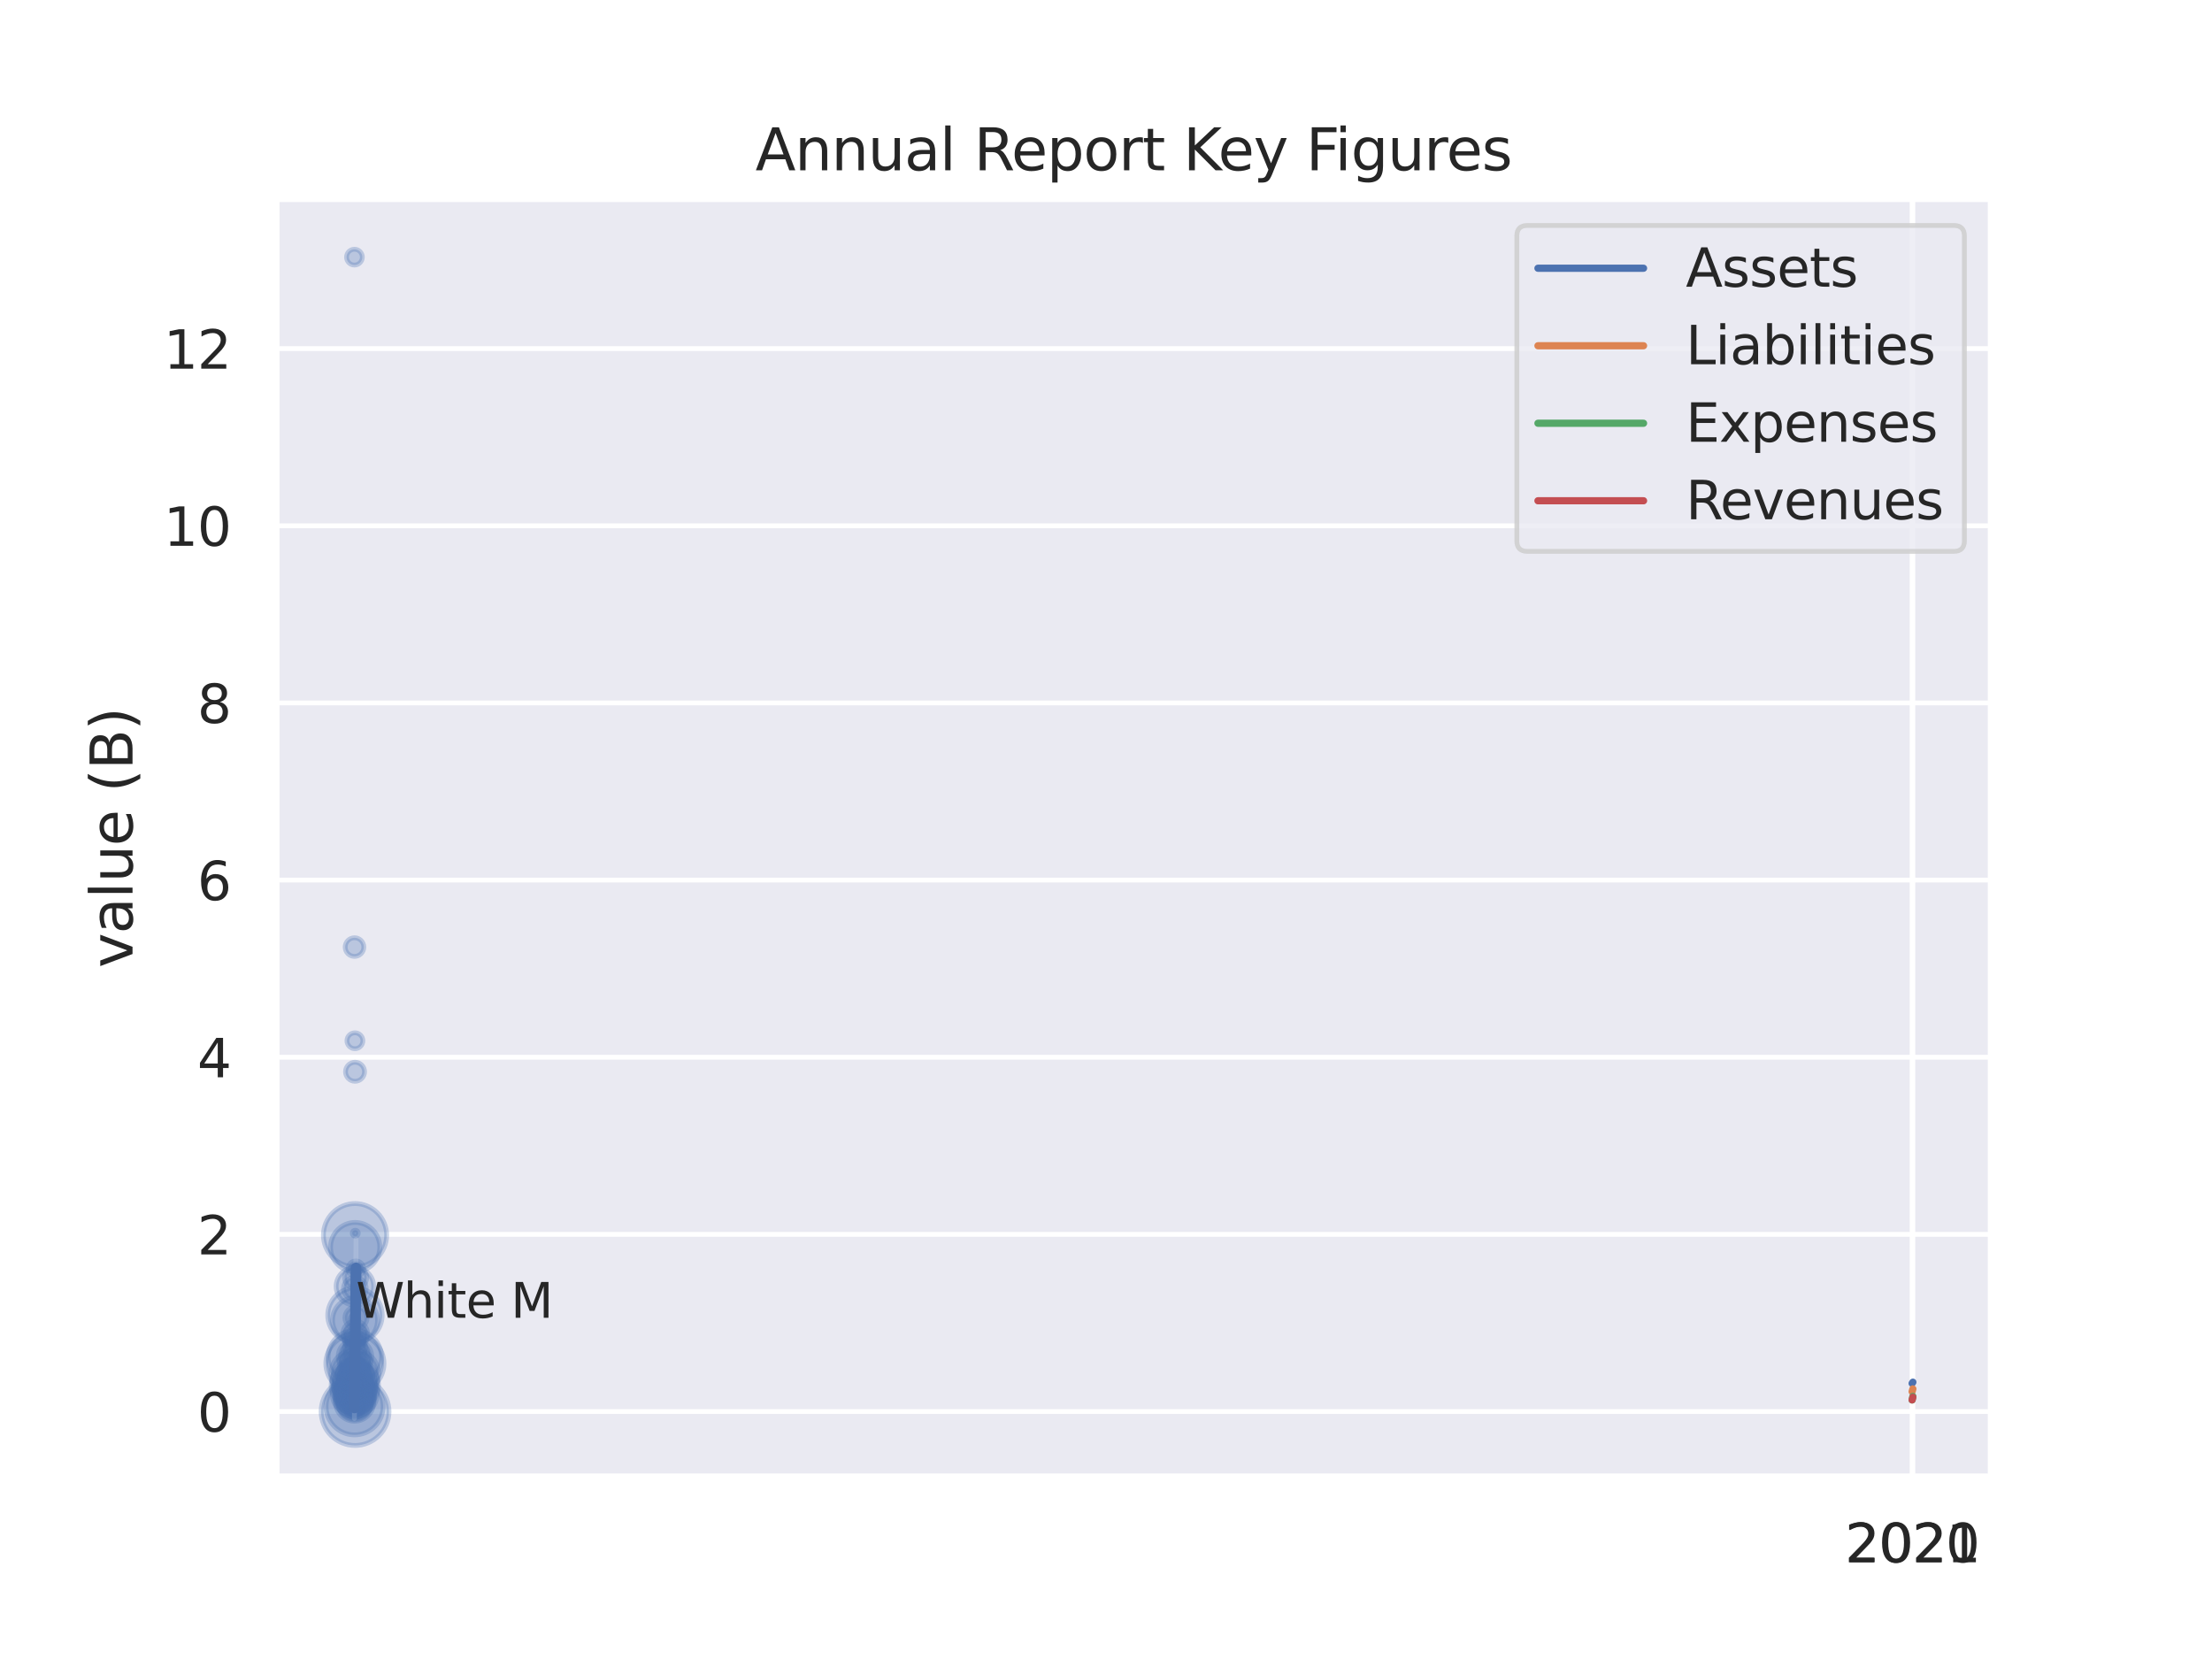 <?xml version="1.0" encoding="utf-8" standalone="no"?>
<!DOCTYPE svg PUBLIC "-//W3C//DTD SVG 1.1//EN"
  "http://www.w3.org/Graphics/SVG/1.1/DTD/svg11.dtd">
<svg xmlns:xlink="http://www.w3.org/1999/xlink" width="460.8pt" height="345.6pt" viewBox="0 0 460.8 345.6" xmlns="http://www.w3.org/2000/svg" version="1.1">
 <defs>
  <style type="text/css">*{stroke-linejoin: round; stroke-linecap: butt}</style>
 </defs>
 <g id="figure_1">
  <g id="patch_1">
   <path d="M 0 345.6 
L 460.8 345.6 
L 460.8 0 
L 0 0 
z
" style="fill: #ffffff"/>
  </g>
  <g id="axes_1">
   <g id="patch_2">
    <path d="M 57.6 307.584 
L 414.72 307.584 
L 414.72 41.472 
L 57.6 41.472 
z
" style="fill: #eaeaf2"/>
   </g>
   <g id="matplotlib.axis_1">
    <g id="xtick_1">
     <g id="line2d_1">
      <path d="M 398.327 307.584 
L 398.327 41.472 
" clip-path="url(#p9e5ac4d6ac)" style="fill: none; stroke: #ffffff; stroke-linecap: round"/>
     </g>
     <g id="text_1">
      <!-- 2020 -->
      <g style="fill: #262626" transform="translate(384.329 325.442) scale(0.11 -0.11)">
       <defs>
        <path id="DejaVuSans-32" d="M 1228 531 
L 3431 531 
L 3431 0 
L 469 0 
L 469 531 
Q 828 903 1448 1529 
Q 2069 2156 2228 2338 
Q 2531 2678 2651 2914 
Q 2772 3150 2772 3378 
Q 2772 3750 2511 3984 
Q 2250 4219 1831 4219 
Q 1534 4219 1204 4116 
Q 875 4013 500 3803 
L 500 4441 
Q 881 4594 1212 4672 
Q 1544 4750 1819 4750 
Q 2544 4750 2975 4387 
Q 3406 4025 3406 3419 
Q 3406 3131 3298 2873 
Q 3191 2616 2906 2266 
Q 2828 2175 2409 1742 
Q 1991 1309 1228 531 
z
" transform="scale(0.016)"/>
        <path id="DejaVuSans-30" d="M 2034 4250 
Q 1547 4250 1301 3770 
Q 1056 3291 1056 2328 
Q 1056 1369 1301 889 
Q 1547 409 2034 409 
Q 2525 409 2770 889 
Q 3016 1369 3016 2328 
Q 3016 3291 2770 3770 
Q 2525 4250 2034 4250 
z
M 2034 4750 
Q 2819 4750 3233 4129 
Q 3647 3509 3647 2328 
Q 3647 1150 3233 529 
Q 2819 -91 2034 -91 
Q 1250 -91 836 529 
Q 422 1150 422 2328 
Q 422 3509 836 4129 
Q 1250 4750 2034 4750 
z
" transform="scale(0.016)"/>
       </defs>
       <use xlink:href="#DejaVuSans-32"/>
       <use xlink:href="#DejaVuSans-30" x="63.623"/>
       <use xlink:href="#DejaVuSans-32" x="127.246"/>
       <use xlink:href="#DejaVuSans-30" x="190.869"/>
      </g>
     </g>
    </g>
    <g id="xtick_2">
     <g id="line2d_2">
      <path d="M 398.487 307.584 
L 398.487 41.472 
" clip-path="url(#p9e5ac4d6ac)" style="fill: none; stroke: #ffffff; stroke-linecap: round"/>
     </g>
     <g id="text_2">
      <!-- 2021 -->
      <g style="fill: #262626" transform="translate(384.49 325.442) scale(0.11 -0.11)">
       <defs>
        <path id="DejaVuSans-31" d="M 794 531 
L 1825 531 
L 1825 4091 
L 703 3866 
L 703 4441 
L 1819 4666 
L 2450 4666 
L 2450 531 
L 3481 531 
L 3481 0 
L 794 0 
L 794 531 
z
" transform="scale(0.016)"/>
       </defs>
       <use xlink:href="#DejaVuSans-32"/>
       <use xlink:href="#DejaVuSans-30" x="63.623"/>
       <use xlink:href="#DejaVuSans-32" x="127.246"/>
       <use xlink:href="#DejaVuSans-31" x="190.869"/>
      </g>
     </g>
    </g>
   </g>
   <g id="matplotlib.axis_2">
    <g id="ytick_1">
     <g id="line2d_3">
      <path d="M 57.6 294.046 
L 414.72 294.046 
" clip-path="url(#p9e5ac4d6ac)" style="fill: none; stroke: #ffffff; stroke-linecap: round"/>
     </g>
     <g id="text_3">
      <!-- 0 -->
      <g style="fill: #262626" transform="translate(41.101 298.225) scale(0.11 -0.11)">
       <use xlink:href="#DejaVuSans-30"/>
      </g>
     </g>
    </g>
    <g id="ytick_2">
     <g id="line2d_4">
      <path d="M 57.6 257.142 
L 414.72 257.142 
" clip-path="url(#p9e5ac4d6ac)" style="fill: none; stroke: #ffffff; stroke-linecap: round"/>
     </g>
     <g id="text_4">
      <!-- 2 -->
      <g style="fill: #262626" transform="translate(41.101 261.321) scale(0.11 -0.11)">
       <use xlink:href="#DejaVuSans-32"/>
      </g>
     </g>
    </g>
    <g id="ytick_3">
     <g id="line2d_5">
      <path d="M 57.6 220.238 
L 414.72 220.238 
" clip-path="url(#p9e5ac4d6ac)" style="fill: none; stroke: #ffffff; stroke-linecap: round"/>
     </g>
     <g id="text_5">
      <!-- 4 -->
      <g style="fill: #262626" transform="translate(41.101 224.417) scale(0.11 -0.11)">
       <defs>
        <path id="DejaVuSans-34" d="M 2419 4116 
L 825 1625 
L 2419 1625 
L 2419 4116 
z
M 2253 4666 
L 3047 4666 
L 3047 1625 
L 3713 1625 
L 3713 1100 
L 3047 1100 
L 3047 0 
L 2419 0 
L 2419 1100 
L 313 1100 
L 313 1709 
L 2253 4666 
z
" transform="scale(0.016)"/>
       </defs>
       <use xlink:href="#DejaVuSans-34"/>
      </g>
     </g>
    </g>
    <g id="ytick_4">
     <g id="line2d_6">
      <path d="M 57.6 183.333 
L 414.72 183.333 
" clip-path="url(#p9e5ac4d6ac)" style="fill: none; stroke: #ffffff; stroke-linecap: round"/>
     </g>
     <g id="text_6">
      <!-- 6 -->
      <g style="fill: #262626" transform="translate(41.101 187.513) scale(0.11 -0.11)">
       <defs>
        <path id="DejaVuSans-36" d="M 2113 2584 
Q 1688 2584 1439 2293 
Q 1191 2003 1191 1497 
Q 1191 994 1439 701 
Q 1688 409 2113 409 
Q 2538 409 2786 701 
Q 3034 994 3034 1497 
Q 3034 2003 2786 2293 
Q 2538 2584 2113 2584 
z
M 3366 4563 
L 3366 3988 
Q 3128 4100 2886 4159 
Q 2644 4219 2406 4219 
Q 1781 4219 1451 3797 
Q 1122 3375 1075 2522 
Q 1259 2794 1537 2939 
Q 1816 3084 2150 3084 
Q 2853 3084 3261 2657 
Q 3669 2231 3669 1497 
Q 3669 778 3244 343 
Q 2819 -91 2113 -91 
Q 1303 -91 875 529 
Q 447 1150 447 2328 
Q 447 3434 972 4092 
Q 1497 4750 2381 4750 
Q 2619 4750 2861 4703 
Q 3103 4656 3366 4563 
z
" transform="scale(0.016)"/>
       </defs>
       <use xlink:href="#DejaVuSans-36"/>
      </g>
     </g>
    </g>
    <g id="ytick_5">
     <g id="line2d_7">
      <path d="M 57.6 146.429 
L 414.72 146.429 
" clip-path="url(#p9e5ac4d6ac)" style="fill: none; stroke: #ffffff; stroke-linecap: round"/>
     </g>
     <g id="text_7">
      <!-- 8 -->
      <g style="fill: #262626" transform="translate(41.101 150.608) scale(0.11 -0.11)">
       <defs>
        <path id="DejaVuSans-38" d="M 2034 2216 
Q 1584 2216 1326 1975 
Q 1069 1734 1069 1313 
Q 1069 891 1326 650 
Q 1584 409 2034 409 
Q 2484 409 2743 651 
Q 3003 894 3003 1313 
Q 3003 1734 2745 1975 
Q 2488 2216 2034 2216 
z
M 1403 2484 
Q 997 2584 770 2862 
Q 544 3141 544 3541 
Q 544 4100 942 4425 
Q 1341 4750 2034 4750 
Q 2731 4750 3128 4425 
Q 3525 4100 3525 3541 
Q 3525 3141 3298 2862 
Q 3072 2584 2669 2484 
Q 3125 2378 3379 2068 
Q 3634 1759 3634 1313 
Q 3634 634 3220 271 
Q 2806 -91 2034 -91 
Q 1263 -91 848 271 
Q 434 634 434 1313 
Q 434 1759 690 2068 
Q 947 2378 1403 2484 
z
M 1172 3481 
Q 1172 3119 1398 2916 
Q 1625 2713 2034 2713 
Q 2441 2713 2670 2916 
Q 2900 3119 2900 3481 
Q 2900 3844 2670 4047 
Q 2441 4250 2034 4250 
Q 1625 4250 1398 4047 
Q 1172 3844 1172 3481 
z
" transform="scale(0.016)"/>
       </defs>
       <use xlink:href="#DejaVuSans-38"/>
      </g>
     </g>
    </g>
    <g id="ytick_6">
     <g id="line2d_8">
      <path d="M 57.6 109.525 
L 414.72 109.525 
" clip-path="url(#p9e5ac4d6ac)" style="fill: none; stroke: #ffffff; stroke-linecap: round"/>
     </g>
     <g id="text_8">
      <!-- 10 -->
      <g style="fill: #262626" transform="translate(34.102 113.704) scale(0.11 -0.11)">
       <use xlink:href="#DejaVuSans-31"/>
       <use xlink:href="#DejaVuSans-30" x="63.623"/>
      </g>
     </g>
    </g>
    <g id="ytick_7">
     <g id="line2d_9">
      <path d="M 57.6 72.621 
L 414.72 72.621 
" clip-path="url(#p9e5ac4d6ac)" style="fill: none; stroke: #ffffff; stroke-linecap: round"/>
     </g>
     <g id="text_9">
      <!-- 12 -->
      <g style="fill: #262626" transform="translate(34.102 76.8) scale(0.11 -0.11)">
       <use xlink:href="#DejaVuSans-31"/>
       <use xlink:href="#DejaVuSans-32" x="63.623"/>
      </g>
     </g>
    </g>
    <g id="text_10">
     <!-- value (B) -->
     <g style="fill: #262626" transform="translate(27.607 201.623) rotate(-90) scale(0.12 -0.12)">
      <defs>
       <path id="DejaVuSans-76" d="M 191 3500 
L 800 3500 
L 1894 563 
L 2988 3500 
L 3597 3500 
L 2284 0 
L 1503 0 
L 191 3500 
z
" transform="scale(0.016)"/>
       <path id="DejaVuSans-61" d="M 2194 1759 
Q 1497 1759 1228 1600 
Q 959 1441 959 1056 
Q 959 750 1161 570 
Q 1363 391 1709 391 
Q 2188 391 2477 730 
Q 2766 1069 2766 1631 
L 2766 1759 
L 2194 1759 
z
M 3341 1997 
L 3341 0 
L 2766 0 
L 2766 531 
Q 2569 213 2275 61 
Q 1981 -91 1556 -91 
Q 1019 -91 701 211 
Q 384 513 384 1019 
Q 384 1609 779 1909 
Q 1175 2209 1959 2209 
L 2766 2209 
L 2766 2266 
Q 2766 2663 2505 2880 
Q 2244 3097 1772 3097 
Q 1472 3097 1187 3025 
Q 903 2953 641 2809 
L 641 3341 
Q 956 3463 1253 3523 
Q 1550 3584 1831 3584 
Q 2591 3584 2966 3190 
Q 3341 2797 3341 1997 
z
" transform="scale(0.016)"/>
       <path id="DejaVuSans-6c" d="M 603 4863 
L 1178 4863 
L 1178 0 
L 603 0 
L 603 4863 
z
" transform="scale(0.016)"/>
       <path id="DejaVuSans-75" d="M 544 1381 
L 544 3500 
L 1119 3500 
L 1119 1403 
Q 1119 906 1312 657 
Q 1506 409 1894 409 
Q 2359 409 2629 706 
Q 2900 1003 2900 1516 
L 2900 3500 
L 3475 3500 
L 3475 0 
L 2900 0 
L 2900 538 
Q 2691 219 2414 64 
Q 2138 -91 1772 -91 
Q 1169 -91 856 284 
Q 544 659 544 1381 
z
M 1991 3584 
L 1991 3584 
z
" transform="scale(0.016)"/>
       <path id="DejaVuSans-65" d="M 3597 1894 
L 3597 1613 
L 953 1613 
Q 991 1019 1311 708 
Q 1631 397 2203 397 
Q 2534 397 2845 478 
Q 3156 559 3463 722 
L 3463 178 
Q 3153 47 2828 -22 
Q 2503 -91 2169 -91 
Q 1331 -91 842 396 
Q 353 884 353 1716 
Q 353 2575 817 3079 
Q 1281 3584 2069 3584 
Q 2775 3584 3186 3129 
Q 3597 2675 3597 1894 
z
M 3022 2063 
Q 3016 2534 2758 2815 
Q 2500 3097 2075 3097 
Q 1594 3097 1305 2825 
Q 1016 2553 972 2059 
L 3022 2063 
z
" transform="scale(0.016)"/>
       <path id="DejaVuSans-20" transform="scale(0.016)"/>
       <path id="DejaVuSans-28" d="M 1984 4856 
Q 1566 4138 1362 3434 
Q 1159 2731 1159 2009 
Q 1159 1288 1364 580 
Q 1569 -128 1984 -844 
L 1484 -844 
Q 1016 -109 783 600 
Q 550 1309 550 2009 
Q 550 2706 781 3412 
Q 1013 4119 1484 4856 
L 1984 4856 
z
" transform="scale(0.016)"/>
       <path id="DejaVuSans-42" d="M 1259 2228 
L 1259 519 
L 2272 519 
Q 2781 519 3026 730 
Q 3272 941 3272 1375 
Q 3272 1813 3026 2020 
Q 2781 2228 2272 2228 
L 1259 2228 
z
M 1259 4147 
L 1259 2741 
L 2194 2741 
Q 2656 2741 2882 2914 
Q 3109 3088 3109 3444 
Q 3109 3797 2882 3972 
Q 2656 4147 2194 4147 
L 1259 4147 
z
M 628 4666 
L 2241 4666 
Q 2963 4666 3353 4366 
Q 3744 4066 3744 3513 
Q 3744 3084 3544 2831 
Q 3344 2578 2956 2516 
Q 3422 2416 3680 2098 
Q 3938 1781 3938 1306 
Q 3938 681 3513 340 
Q 3088 0 2303 0 
L 628 0 
L 628 4666 
z
" transform="scale(0.016)"/>
       <path id="DejaVuSans-29" d="M 513 4856 
L 1013 4856 
Q 1481 4119 1714 3412 
Q 1947 2706 1947 2009 
Q 1947 1309 1714 600 
Q 1481 -109 1013 -844 
L 513 -844 
Q 928 -128 1133 580 
Q 1338 1288 1338 2009 
Q 1338 2731 1133 3434 
Q 928 4138 513 4856 
z
" transform="scale(0.016)"/>
      </defs>
      <use xlink:href="#DejaVuSans-76"/>
      <use xlink:href="#DejaVuSans-61" x="59.18"/>
      <use xlink:href="#DejaVuSans-6c" x="120.459"/>
      <use xlink:href="#DejaVuSans-75" x="148.242"/>
      <use xlink:href="#DejaVuSans-65" x="211.621"/>
      <use xlink:href="#DejaVuSans-20" x="273.145"/>
      <use xlink:href="#DejaVuSans-28" x="304.932"/>
      <use xlink:href="#DejaVuSans-42" x="343.945"/>
      <use xlink:href="#DejaVuSans-29" x="412.549"/>
     </g>
    </g>
   </g>
   <g id="PathCollection_1">
    <path d="M 73.902 294.988 
C 75.149 294.988 76.344 294.493 77.225 293.611 
C 78.107 292.73 78.602 291.534 78.602 290.288 
C 78.602 289.042 78.107 287.846 77.225 286.965 
C 76.344 286.084 75.149 285.588 73.902 285.588 
C 72.656 285.588 71.46 286.084 70.579 286.965 
C 69.698 287.846 69.203 289.042 69.203 290.288 
C 69.203 291.534 69.698 292.73 70.579 293.611 
C 71.46 294.493 72.656 294.988 73.902 294.988 
z
" clip-path="url(#p9e5ac4d6ac)" style="fill: #4c72b0; fill-opacity: 0.3; stroke: #4c72b0; stroke-opacity: 0.3"/>
    <path d="M 73.87 298.913 
C 75.447 298.913 76.96 298.286 78.075 297.171 
C 79.19 296.056 79.817 294.544 79.817 292.966 
C 79.817 291.389 79.19 289.877 78.075 288.762 
C 76.96 287.647 75.447 287.02 73.87 287.02 
C 72.293 287.02 70.781 287.647 69.665 288.762 
C 68.55 289.877 67.924 291.389 67.924 292.966 
C 67.924 294.544 68.55 296.056 69.665 297.171 
C 70.781 298.286 72.293 298.913 73.87 298.913 
z
" clip-path="url(#p9e5ac4d6ac)" style="fill: #4c72b0; fill-opacity: 0.3; stroke: #4c72b0; stroke-opacity: 0.3"/>
    <path d="M 73.947 286.057 
C 74.873 286.057 75.761 285.689 76.415 285.035 
C 77.07 284.38 77.437 283.493 77.437 282.567 
C 77.437 281.641 77.07 280.754 76.415 280.099 
C 75.761 279.445 74.873 279.077 73.947 279.077 
C 73.022 279.077 72.134 279.445 71.48 280.099 
C 70.825 280.754 70.457 281.641 70.457 282.567 
C 70.457 283.493 70.825 284.38 71.48 285.035 
C 72.134 285.689 73.022 286.057 73.947 286.057 
z
" clip-path="url(#p9e5ac4d6ac)" style="fill: #4c72b0; fill-opacity: 0.3; stroke: #4c72b0; stroke-opacity: 0.3"/>
    <path d="M 73.891 294.702 
C 74.95 294.702 75.966 294.282 76.715 293.533 
C 77.464 292.784 77.885 291.768 77.885 290.708 
C 77.885 289.649 77.464 288.633 76.715 287.884 
C 75.966 287.135 74.95 286.714 73.891 286.714 
C 72.832 286.714 71.816 287.135 71.067 287.884 
C 70.318 288.633 69.897 289.649 69.897 290.708 
C 69.897 291.768 70.318 292.784 71.067 293.533 
C 71.816 294.282 72.832 294.702 73.891 294.702 
z
" clip-path="url(#p9e5ac4d6ac)" style="fill: #4c72b0; fill-opacity: 0.3; stroke: #4c72b0; stroke-opacity: 0.3"/>
    <path d="M 73.899 290.813 
C 74.304 290.813 74.693 290.652 74.98 290.365 
C 75.266 290.078 75.427 289.689 75.427 289.284 
C 75.427 288.878 75.266 288.49 74.98 288.203 
C 74.693 287.916 74.304 287.755 73.899 287.755 
C 73.493 287.755 73.104 287.916 72.818 288.203 
C 72.531 288.49 72.37 288.878 72.37 289.284 
C 72.37 289.689 72.531 290.078 72.818 290.365 
C 73.104 290.652 73.493 290.813 73.899 290.813 
z
" clip-path="url(#p9e5ac4d6ac)" style="fill: #4c72b0; fill-opacity: 0.3; stroke: #4c72b0; stroke-opacity: 0.3"/>
    <path d="M 73.989 264.916 
C 75.35 264.916 76.655 264.375 77.617 263.413 
C 78.579 262.451 79.12 261.146 79.12 259.785 
C 79.12 258.424 78.579 257.119 77.617 256.157 
C 76.655 255.195 75.35 254.654 73.989 254.654 
C 72.628 254.654 71.323 255.195 70.361 256.157 
C 69.399 257.119 68.858 258.424 68.858 259.785 
C 68.858 261.146 69.399 262.451 70.361 263.413 
C 71.323 264.375 72.628 264.916 73.989 264.916 
z
" clip-path="url(#p9e5ac4d6ac)" style="fill: #4c72b0; fill-opacity: 0.3; stroke: #4c72b0; stroke-opacity: 0.3"/>
    <path d="M 73.878 295.144 
C 74.985 295.144 76.046 294.704 76.829 293.922 
C 77.611 293.14 78.051 292.078 78.051 290.971 
C 78.051 289.865 77.611 288.803 76.829 288.021 
C 76.046 287.238 74.985 286.799 73.878 286.799 
C 72.772 286.799 71.71 287.238 70.928 288.021 
C 70.145 288.803 69.705 289.865 69.705 290.971 
C 69.705 292.078 70.145 293.14 70.928 293.922 
C 71.71 294.704 72.772 295.144 73.878 295.144 
z
" clip-path="url(#p9e5ac4d6ac)" style="fill: #4c72b0; fill-opacity: 0.3; stroke: #4c72b0; stroke-opacity: 0.3"/>
    <path d="M 73.937 287.042 
C 74.707 287.042 75.446 286.736 75.991 286.191 
C 76.536 285.646 76.842 284.907 76.842 284.137 
C 76.842 283.367 76.536 282.628 75.991 282.083 
C 75.446 281.538 74.707 281.232 73.937 281.232 
C 73.167 281.232 72.428 281.538 71.883 282.083 
C 71.339 282.628 71.033 283.367 71.033 284.137 
C 71.033 284.907 71.339 285.646 71.883 286.191 
C 72.428 286.736 73.167 287.042 73.937 287.042 
z
" clip-path="url(#p9e5ac4d6ac)" style="fill: #4c72b0; fill-opacity: 0.3; stroke: #4c72b0; stroke-opacity: 0.3"/>
    <path d="M 73.909 292.049 
C 74.824 292.049 75.703 291.685 76.35 291.037 
C 76.997 290.39 77.361 289.512 77.361 288.596 
C 77.361 287.68 76.997 286.802 76.35 286.155 
C 75.703 285.507 74.824 285.144 73.909 285.144 
C 72.993 285.144 72.115 285.507 71.467 286.155 
C 70.82 286.802 70.456 287.68 70.456 288.596 
C 70.456 289.512 70.82 290.39 71.467 291.037 
C 72.115 291.685 72.993 292.049 73.909 292.049 
z
" clip-path="url(#p9e5ac4d6ac)" style="fill: #4c72b0; fill-opacity: 0.3; stroke: #4c72b0; stroke-opacity: 0.3"/>
    <path d="M 73.959 279.715 
C 75.203 279.715 76.396 279.221 77.276 278.341 
C 78.155 277.461 78.649 276.268 78.649 275.024 
C 78.649 273.78 78.155 272.587 77.276 271.708 
C 76.396 270.828 75.203 270.334 73.959 270.334 
C 72.715 270.334 71.522 270.828 70.642 271.708 
C 69.762 272.587 69.268 273.78 69.268 275.024 
C 69.268 276.268 69.762 277.461 70.642 278.341 
C 71.522 279.221 72.715 279.715 73.959 279.715 
z
" clip-path="url(#p9e5ac4d6ac)" style="fill: #4c72b0; fill-opacity: 0.3; stroke: #4c72b0; stroke-opacity: 0.3"/>
    <path d="M 73.927 270.774 
C 74.554 270.774 75.154 270.525 75.597 270.082 
C 76.04 269.639 76.288 269.039 76.288 268.413 
C 76.288 267.787 76.04 267.186 75.597 266.743 
C 75.154 266.301 74.554 266.052 73.927 266.052 
C 73.301 266.052 72.701 266.301 72.258 266.743 
C 71.815 267.186 71.567 267.787 71.567 268.413 
C 71.567 269.039 71.815 269.639 72.258 270.082 
C 72.701 270.525 73.301 270.774 73.927 270.774 
z
" clip-path="url(#p9e5ac4d6ac)" style="fill: #4c72b0; fill-opacity: 0.3; stroke: #4c72b0; stroke-opacity: 0.3"/>
    <path d="M 73.91 292.45 
C 75.159 292.45 76.356 291.953 77.24 291.07 
C 78.123 290.187 78.619 288.989 78.619 287.741 
C 78.619 286.492 78.123 285.294 77.24 284.411 
C 76.356 283.528 75.159 283.032 73.91 283.032 
C 72.661 283.032 71.463 283.528 70.58 284.411 
C 69.697 285.294 69.201 286.492 69.201 287.741 
C 69.201 288.989 69.697 290.187 70.58 291.07 
C 71.463 291.953 72.661 292.45 73.91 292.45 
z
" clip-path="url(#p9e5ac4d6ac)" style="fill: #4c72b0; fill-opacity: 0.3; stroke: #4c72b0; stroke-opacity: 0.3"/>
    <path d="M 74.004 280.33 
C 74.683 280.33 75.334 280.06 75.814 279.58 
C 76.294 279.1 76.564 278.449 76.564 277.77 
C 76.564 277.091 76.294 276.44 75.814 275.96 
C 75.334 275.48 74.683 275.21 74.004 275.21 
C 73.325 275.21 72.674 275.48 72.194 275.96 
C 71.713 276.44 71.444 277.091 71.444 277.77 
C 71.444 278.449 71.713 279.1 72.194 279.58 
C 72.674 280.06 73.325 280.33 74.004 280.33 
z
" clip-path="url(#p9e5ac4d6ac)" style="fill: #4c72b0; fill-opacity: 0.3; stroke: #4c72b0; stroke-opacity: 0.3"/>
    <path d="M 73.833 291.419 
C 74.163 291.419 74.48 291.288 74.714 291.054 
C 74.947 290.821 75.078 290.504 75.078 290.174 
C 75.078 289.843 74.947 289.527 74.714 289.293 
C 74.48 289.059 74.163 288.928 73.833 288.928 
C 73.503 288.928 73.186 289.059 72.952 289.293 
C 72.719 289.527 72.587 289.843 72.587 290.174 
C 72.587 290.504 72.719 290.821 72.952 291.054 
C 73.186 291.288 73.503 291.419 73.833 291.419 
z
" clip-path="url(#p9e5ac4d6ac)" style="fill: #4c72b0; fill-opacity: 0.3; stroke: #4c72b0; stroke-opacity: 0.3"/>
    <path d="M 73.871 292.094 
C 74.5 292.094 75.104 291.844 75.549 291.399 
C 75.994 290.954 76.244 290.35 76.244 289.721 
C 76.244 289.092 75.994 288.488 75.549 288.043 
C 75.104 287.598 74.5 287.348 73.871 287.348 
C 73.242 287.348 72.638 287.598 72.193 288.043 
C 71.748 288.488 71.498 289.092 71.498 289.721 
C 71.498 290.35 71.748 290.954 72.193 291.399 
C 72.638 291.844 73.242 292.094 73.871 292.094 
z
" clip-path="url(#p9e5ac4d6ac)" style="fill: #4c72b0; fill-opacity: 0.3; stroke: #4c72b0; stroke-opacity: 0.3"/>
    <path d="M 74.124 265.922 
C 74.554 265.922 74.966 265.751 75.27 265.447 
C 75.574 265.143 75.745 264.731 75.745 264.301 
C 75.745 263.871 75.574 263.459 75.27 263.155 
C 74.966 262.851 74.554 262.68 74.124 262.68 
C 73.694 262.68 73.282 262.851 72.978 263.155 
C 72.674 263.459 72.503 263.871 72.503 264.301 
C 72.503 264.731 72.674 265.143 72.978 265.447 
C 73.282 265.751 73.694 265.922 74.124 265.922 
z
" clip-path="url(#p9e5ac4d6ac)" style="fill: #4c72b0; fill-opacity: 0.3; stroke: #4c72b0; stroke-opacity: 0.3"/>
    <path d="M 73.959 263.895 
C 75.705 263.895 77.381 263.201 78.616 261.966 
C 79.851 260.731 80.545 259.056 80.545 257.309 
C 80.545 255.562 79.851 253.887 78.616 252.652 
C 77.381 251.417 75.705 250.723 73.959 250.723 
C 72.212 250.723 70.537 251.417 69.302 252.652 
C 68.066 253.887 67.372 255.562 67.372 257.309 
C 67.372 259.056 68.066 260.731 69.302 261.966 
C 70.537 263.201 72.212 263.895 73.959 263.895 
z
" clip-path="url(#p9e5ac4d6ac)" style="fill: #4c72b0; fill-opacity: 0.3; stroke: #4c72b0; stroke-opacity: 0.3"/>
    <path d="M 74.164 276.827 
C 74.776 276.827 75.364 276.584 75.797 276.151 
C 76.23 275.718 76.473 275.13 76.473 274.518 
C 76.473 273.905 76.23 273.318 75.797 272.885 
C 75.364 272.452 74.776 272.208 74.164 272.208 
C 73.552 272.208 72.964 272.452 72.531 272.885 
C 72.098 273.318 71.855 273.905 71.855 274.518 
C 71.855 275.13 72.098 275.718 72.531 276.151 
C 72.964 276.584 73.552 276.827 74.164 276.827 
z
" clip-path="url(#p9e5ac4d6ac)" style="fill: #4c72b0; fill-opacity: 0.3; stroke: #4c72b0; stroke-opacity: 0.3"/>
    <path d="M 73.901 292.825 
C 74.483 292.825 75.041 292.594 75.453 292.183 
C 75.864 291.771 76.096 291.213 76.096 290.631 
C 76.096 290.049 75.864 289.491 75.453 289.079 
C 75.041 288.668 74.483 288.436 73.901 288.436 
C 73.319 288.436 72.761 288.668 72.349 289.079 
C 71.938 289.491 71.707 290.049 71.707 290.631 
C 71.707 291.213 71.938 291.771 72.349 292.183 
C 72.761 292.594 73.319 292.825 73.901 292.825 
z
" clip-path="url(#p9e5ac4d6ac)" style="fill: #4c72b0; fill-opacity: 0.3; stroke: #4c72b0; stroke-opacity: 0.3"/>
    <path d="M 73.841 295.302 
C 74.384 295.302 74.905 295.086 75.289 294.702 
C 75.674 294.318 75.889 293.797 75.889 293.253 
C 75.889 292.71 75.674 292.189 75.289 291.805 
C 74.905 291.421 74.384 291.205 73.841 291.205 
C 73.298 291.205 72.777 291.421 72.393 291.805 
C 72.008 292.189 71.793 292.71 71.793 293.253 
C 71.793 293.797 72.008 294.318 72.393 294.702 
C 72.777 295.086 73.298 295.302 73.841 295.302 
z
" clip-path="url(#p9e5ac4d6ac)" style="fill: #4c72b0; fill-opacity: 0.3; stroke: #4c72b0; stroke-opacity: 0.3"/>
    <path d="M 73.881 294.323 
C 74.627 294.323 75.343 294.026 75.87 293.499 
C 76.397 292.972 76.694 292.256 76.694 291.511 
C 76.694 290.765 76.397 290.049 75.87 289.522 
C 75.343 288.995 74.627 288.698 73.881 288.698 
C 73.136 288.698 72.42 288.995 71.893 289.522 
C 71.366 290.049 71.069 290.765 71.069 291.511 
C 71.069 292.256 71.366 292.972 71.893 293.499 
C 72.42 294.026 73.136 294.323 73.881 294.323 
z
" clip-path="url(#p9e5ac4d6ac)" style="fill: #4c72b0; fill-opacity: 0.3; stroke: #4c72b0; stroke-opacity: 0.3"/>
    <path d="M 73.909 293.496 
C 75.053 293.496 76.15 293.041 76.959 292.232 
C 77.768 291.424 78.222 290.327 78.222 289.183 
C 78.222 288.039 77.768 286.942 76.959 286.133 
C 76.15 285.324 75.053 284.87 73.909 284.87 
C 72.766 284.87 71.669 285.324 70.86 286.133 
C 70.051 286.942 69.597 288.039 69.597 289.183 
C 69.597 290.327 70.051 291.424 70.86 292.232 
C 71.669 293.041 72.766 293.496 73.909 293.496 
z
" clip-path="url(#p9e5ac4d6ac)" style="fill: #4c72b0; fill-opacity: 0.3; stroke: #4c72b0; stroke-opacity: 0.3"/>
    <path d="M 74.031 280.982 
C 74.68 280.982 75.303 280.724 75.762 280.265 
C 76.221 279.806 76.479 279.183 76.479 278.534 
C 76.479 277.884 76.221 277.262 75.762 276.802 
C 75.303 276.343 74.68 276.085 74.031 276.085 
C 73.381 276.085 72.759 276.343 72.3 276.802 
C 71.84 277.262 71.582 277.884 71.582 278.534 
C 71.582 279.183 71.84 279.806 72.3 280.265 
C 72.759 280.724 73.381 280.982 74.031 280.982 
z
" clip-path="url(#p9e5ac4d6ac)" style="fill: #4c72b0; fill-opacity: 0.3; stroke: #4c72b0; stroke-opacity: 0.3"/>
    <path d="M 73.992 284.396 
C 74.673 284.396 75.327 284.125 75.809 283.643 
C 76.291 283.161 76.562 282.507 76.562 281.825 
C 76.562 281.143 76.291 280.489 75.809 280.007 
C 75.327 279.525 74.673 279.255 73.992 279.255 
C 73.31 279.255 72.656 279.525 72.174 280.007 
C 71.692 280.489 71.421 281.143 71.421 281.825 
C 71.421 282.507 71.692 283.161 72.174 283.643 
C 72.656 284.125 73.31 284.396 73.992 284.396 
z
" clip-path="url(#p9e5ac4d6ac)" style="fill: #4c72b0; fill-opacity: 0.3; stroke: #4c72b0; stroke-opacity: 0.3"/>
    <path d="M 73.883 290.783 
C 74.487 290.783 75.066 290.543 75.493 290.116 
C 75.92 289.689 76.16 289.11 76.16 288.506 
C 76.16 287.902 75.92 287.323 75.493 286.896 
C 75.066 286.469 74.487 286.229 73.883 286.229 
C 73.279 286.229 72.7 286.469 72.273 286.896 
C 71.846 287.323 71.606 287.902 71.606 288.506 
C 71.606 289.11 71.846 289.689 72.273 290.116 
C 72.7 290.543 73.279 290.783 73.883 290.783 
z
" clip-path="url(#p9e5ac4d6ac)" style="fill: #4c72b0; fill-opacity: 0.3; stroke: #4c72b0; stroke-opacity: 0.3"/>
    <path d="M 73.912 291.194 
C 75.233 291.194 76.499 290.669 77.433 289.736 
C 78.367 288.802 78.891 287.535 78.891 286.215 
C 78.891 284.895 78.367 283.628 77.433 282.694 
C 76.499 281.761 75.233 281.236 73.912 281.236 
C 72.592 281.236 71.325 281.761 70.392 282.694 
C 69.458 283.628 68.933 284.895 68.933 286.215 
C 68.933 287.535 69.458 288.802 70.392 289.736 
C 71.325 290.669 72.592 291.194 73.912 291.194 
z
" clip-path="url(#p9e5ac4d6ac)" style="fill: #4c72b0; fill-opacity: 0.3; stroke: #4c72b0; stroke-opacity: 0.3"/>
    <path d="M 73.92 293.566 
C 75.227 293.566 76.481 293.046 77.405 292.122 
C 78.329 291.198 78.848 289.945 78.848 288.638 
C 78.848 287.331 78.329 286.078 77.405 285.154 
C 76.481 284.23 75.227 283.71 73.92 283.71 
C 72.614 283.71 71.36 284.23 70.436 285.154 
C 69.512 286.078 68.993 287.331 68.993 288.638 
C 68.993 289.945 69.512 291.198 70.436 292.122 
C 71.36 293.046 72.614 293.566 73.92 293.566 
z
" clip-path="url(#p9e5ac4d6ac)" style="fill: #4c72b0; fill-opacity: 0.3; stroke: #4c72b0; stroke-opacity: 0.3"/>
    <path d="M 73.833 290.742 
C 74.703 290.742 75.538 290.397 76.154 289.781 
C 76.769 289.166 77.115 288.331 77.115 287.46 
C 77.115 286.59 76.769 285.755 76.154 285.14 
C 75.538 284.524 74.703 284.178 73.833 284.178 
C 72.962 284.178 72.127 284.524 71.512 285.14 
C 70.897 285.755 70.551 286.59 70.551 287.46 
C 70.551 288.331 70.897 289.166 71.512 289.781 
C 72.127 290.397 72.962 290.742 73.833 290.742 
z
" clip-path="url(#p9e5ac4d6ac)" style="fill: #4c72b0; fill-opacity: 0.3; stroke: #4c72b0; stroke-opacity: 0.3"/>
    <path d="M 73.921 290.527 
C 74.9 290.527 75.84 290.138 76.532 289.446 
C 77.225 288.753 77.614 287.814 77.614 286.835 
C 77.614 285.855 77.225 284.916 76.532 284.224 
C 75.84 283.531 74.9 283.142 73.921 283.142 
C 72.942 283.142 72.002 283.531 71.31 284.224 
C 70.617 284.916 70.228 285.855 70.228 286.835 
C 70.228 287.814 70.617 288.753 71.31 289.446 
C 72.002 290.138 72.942 290.527 73.921 290.527 
z
" clip-path="url(#p9e5ac4d6ac)" style="fill: #4c72b0; fill-opacity: 0.3; stroke: #4c72b0; stroke-opacity: 0.3"/>
    <path d="M 73.875 296.06 
C 74.93 296.06 75.943 295.641 76.69 294.894 
C 77.437 294.147 77.856 293.134 77.856 292.079 
C 77.856 291.023 77.437 290.01 76.69 289.263 
C 75.943 288.517 74.93 288.097 73.875 288.097 
C 72.819 288.097 71.806 288.517 71.059 289.263 
C 70.313 290.01 69.893 291.023 69.893 292.079 
C 69.893 293.134 70.313 294.147 71.059 294.894 
C 71.806 295.641 72.819 296.06 73.875 296.06 
z
" clip-path="url(#p9e5ac4d6ac)" style="fill: #4c72b0; fill-opacity: 0.3; stroke: #4c72b0; stroke-opacity: 0.3"/>
    <path d="M 73.968 301.113 
C 75.843 301.113 77.642 300.368 78.968 299.042 
C 80.294 297.716 81.039 295.917 81.039 294.042 
C 81.039 292.167 80.294 290.368 78.968 289.042 
C 77.642 287.716 75.843 286.971 73.968 286.971 
C 72.093 286.971 70.294 287.716 68.968 289.042 
C 67.642 290.368 66.897 292.167 66.897 294.042 
C 66.897 295.917 67.642 297.716 68.968 299.042 
C 70.294 300.368 72.093 301.113 73.968 301.113 
z
" clip-path="url(#p9e5ac4d6ac)" style="fill: #4c72b0; fill-opacity: 0.3; stroke: #4c72b0; stroke-opacity: 0.3"/>
    <path d="M 73.843 294.983 
C 74.378 294.983 74.89 294.771 75.268 294.393 
C 75.646 294.015 75.859 293.502 75.859 292.968 
C 75.859 292.433 75.646 291.92 75.268 291.542 
C 74.89 291.164 74.378 290.952 73.843 290.952 
C 73.309 290.952 72.796 291.164 72.418 291.542 
C 72.04 291.92 71.828 292.433 71.828 292.968 
C 71.828 293.502 72.04 294.015 72.418 294.393 
C 72.796 294.771 73.309 294.983 73.843 294.983 
z
" clip-path="url(#p9e5ac4d6ac)" style="fill: #4c72b0; fill-opacity: 0.3; stroke: #4c72b0; stroke-opacity: 0.3"/>
    <path d="M 73.922 288.278 
C 75.399 288.278 76.815 287.691 77.859 286.647 
C 78.903 285.603 79.489 284.187 79.489 282.71 
C 79.489 281.234 78.903 279.818 77.859 278.774 
C 76.815 277.73 75.399 277.143 73.922 277.143 
C 72.446 277.143 71.03 277.73 69.986 278.774 
C 68.942 279.818 68.355 281.234 68.355 282.71 
C 68.355 284.187 68.942 285.603 69.986 286.647 
C 71.03 287.691 72.446 288.278 73.922 288.278 
z
" clip-path="url(#p9e5ac4d6ac)" style="fill: #4c72b0; fill-opacity: 0.3; stroke: #4c72b0; stroke-opacity: 0.3"/>
    <path d="M 73.874 293.946 
C 74.618 293.946 75.333 293.65 75.86 293.124 
C 76.386 292.597 76.682 291.883 76.682 291.138 
C 76.682 290.393 76.386 289.678 75.86 289.152 
C 75.333 288.625 74.618 288.329 73.874 288.329 
C 73.129 288.329 72.414 288.625 71.887 289.152 
C 71.361 289.678 71.065 290.393 71.065 291.138 
C 71.065 291.883 71.361 292.597 71.887 293.124 
C 72.414 293.65 73.129 293.946 73.874 293.946 
z
" clip-path="url(#p9e5ac4d6ac)" style="fill: #4c72b0; fill-opacity: 0.3; stroke: #4c72b0; stroke-opacity: 0.3"/>
    <path d="M 73.911 291.657 
C 74.889 291.657 75.826 291.268 76.518 290.577 
C 77.209 289.885 77.598 288.947 77.598 287.969 
C 77.598 286.992 77.209 286.054 76.518 285.362 
C 75.826 284.671 74.889 284.282 73.911 284.282 
C 72.933 284.282 71.995 284.671 71.304 285.362 
C 70.612 286.054 70.224 286.992 70.224 287.969 
C 70.224 288.947 70.612 289.885 71.304 290.577 
C 71.995 291.268 72.933 291.657 73.911 291.657 
z
" clip-path="url(#p9e5ac4d6ac)" style="fill: #4c72b0; fill-opacity: 0.3; stroke: #4c72b0; stroke-opacity: 0.3"/>
    <path d="M 73.911 290.633 
C 74.907 290.633 75.862 290.237 76.566 289.533 
C 77.27 288.829 77.665 287.874 77.665 286.879 
C 77.665 285.883 77.27 284.928 76.566 284.224 
C 75.862 283.52 74.907 283.124 73.911 283.124 
C 72.916 283.124 71.961 283.52 71.257 284.224 
C 70.553 284.928 70.157 285.883 70.157 286.879 
C 70.157 287.874 70.553 288.829 71.257 289.533 
C 71.961 290.237 72.916 290.633 73.911 290.633 
z
" clip-path="url(#p9e5ac4d6ac)" style="fill: #4c72b0; fill-opacity: 0.3; stroke: #4c72b0; stroke-opacity: 0.3"/>
    <path d="M 73.867 291.951 
C 74.504 291.951 75.116 291.697 75.567 291.246 
C 76.018 290.796 76.271 290.184 76.271 289.546 
C 76.271 288.909 76.018 288.297 75.567 287.846 
C 75.116 287.395 74.504 287.142 73.867 287.142 
C 73.229 287.142 72.618 287.395 72.167 287.846 
C 71.716 288.297 71.463 288.909 71.463 289.546 
C 71.463 290.184 71.716 290.796 72.167 291.246 
C 72.618 291.697 73.229 291.951 73.867 291.951 
z
" clip-path="url(#p9e5ac4d6ac)" style="fill: #4c72b0; fill-opacity: 0.3; stroke: #4c72b0; stroke-opacity: 0.3"/>
    <path d="M 73.948 279.661 
C 75.452 279.661 76.895 279.063 77.959 277.999 
C 79.023 276.935 79.621 275.492 79.621 273.987 
C 79.621 272.483 79.023 271.04 77.959 269.976 
C 76.895 268.912 75.452 268.314 73.948 268.314 
C 72.443 268.314 71 268.912 69.936 269.976 
C 68.872 271.04 68.274 272.483 68.274 273.987 
C 68.274 275.492 68.872 276.935 69.936 277.999 
C 71 279.063 72.443 279.661 73.948 279.661 
z
" clip-path="url(#p9e5ac4d6ac)" style="fill: #4c72b0; fill-opacity: 0.3; stroke: #4c72b0; stroke-opacity: 0.3"/>
    <path d="M 73.976 282.917 
C 74.555 282.917 75.111 282.686 75.52 282.277 
C 75.93 281.868 76.16 281.312 76.16 280.733 
C 76.16 280.154 75.93 279.599 75.52 279.189 
C 75.111 278.78 74.555 278.55 73.976 278.55 
C 73.397 278.55 72.842 278.78 72.433 279.189 
C 72.023 279.599 71.793 280.154 71.793 280.733 
C 71.793 281.312 72.023 281.868 72.433 282.277 
C 72.842 282.686 73.397 282.917 73.976 282.917 
z
" clip-path="url(#p9e5ac4d6ac)" style="fill: #4c72b0; fill-opacity: 0.3; stroke: #4c72b0; stroke-opacity: 0.3"/>
    <path d="M 73.932 271.887 
C 74.968 271.887 75.962 271.476 76.695 270.743 
C 77.428 270.01 77.84 269.016 77.84 267.979 
C 77.84 266.943 77.428 265.949 76.695 265.216 
C 75.962 264.483 74.968 264.071 73.932 264.071 
C 72.895 264.071 71.901 264.483 71.168 265.216 
C 70.435 265.949 70.024 266.943 70.024 267.979 
C 70.024 269.016 70.435 270.01 71.168 270.743 
C 71.901 271.476 72.895 271.887 73.932 271.887 
z
" clip-path="url(#p9e5ac4d6ac)" style="fill: #4c72b0; fill-opacity: 0.3; stroke: #4c72b0; stroke-opacity: 0.3"/>
    <path d="M 73.88 294.044 
C 74.775 294.044 75.633 293.688 76.266 293.055 
C 76.899 292.422 77.255 291.564 77.255 290.669 
C 77.255 289.773 76.899 288.915 76.266 288.282 
C 75.633 287.649 74.775 287.293 73.88 287.293 
C 72.985 287.293 72.126 287.649 71.493 288.282 
C 70.86 288.915 70.504 289.773 70.504 290.669 
C 70.504 291.564 70.86 292.422 71.493 293.055 
C 72.126 293.688 72.985 294.044 73.88 294.044 
z
" clip-path="url(#p9e5ac4d6ac)" style="fill: #4c72b0; fill-opacity: 0.3; stroke: #4c72b0; stroke-opacity: 0.3"/>
    <path d="M 73.892 295.777 
C 74.805 295.777 75.682 295.414 76.328 294.768 
C 76.974 294.122 77.337 293.245 77.337 292.332 
C 77.337 291.418 76.974 290.542 76.328 289.896 
C 75.682 289.249 74.805 288.886 73.892 288.886 
C 72.978 288.886 72.102 289.249 71.456 289.896 
C 70.81 290.542 70.447 291.418 70.447 292.332 
C 70.447 293.245 70.81 294.122 71.456 294.768 
C 72.102 295.414 72.978 295.777 73.892 295.777 
z
" clip-path="url(#p9e5ac4d6ac)" style="fill: #4c72b0; fill-opacity: 0.3; stroke: #4c72b0; stroke-opacity: 0.3"/>
    <path d="M 73.879 294.485 
C 74.897 294.485 75.872 294.08 76.591 293.361 
C 77.311 292.642 77.715 291.666 77.715 290.649 
C 77.715 289.632 77.311 288.657 76.591 287.937 
C 75.872 287.218 74.897 286.814 73.879 286.814 
C 72.862 286.814 71.887 287.218 71.167 287.937 
C 70.448 288.657 70.044 289.632 70.044 290.649 
C 70.044 291.666 70.448 292.642 71.167 293.361 
C 71.887 294.08 72.862 294.485 73.879 294.485 
z
" clip-path="url(#p9e5ac4d6ac)" style="fill: #4c72b0; fill-opacity: 0.3; stroke: #4c72b0; stroke-opacity: 0.3"/>
    <path d="M 73.908 293.269 
C 74.942 293.269 75.934 292.858 76.665 292.127 
C 77.397 291.396 77.807 290.404 77.807 289.37 
C 77.807 288.336 77.397 287.344 76.665 286.613 
C 75.934 285.881 74.942 285.47 73.908 285.47 
C 72.874 285.47 71.882 285.881 71.151 286.613 
C 70.42 287.344 70.009 288.336 70.009 289.37 
C 70.009 290.404 70.42 291.396 71.151 292.127 
C 71.882 292.858 72.874 293.269 73.908 293.269 
z
" clip-path="url(#p9e5ac4d6ac)" style="fill: #4c72b0; fill-opacity: 0.3; stroke: #4c72b0; stroke-opacity: 0.3"/>
    <path d="M 73.959 293.259 
C 74.767 293.259 75.542 292.938 76.114 292.367 
C 76.685 291.796 77.006 291.021 77.006 290.212 
C 77.006 289.404 76.685 288.629 76.114 288.058 
C 75.542 287.487 74.767 287.165 73.959 287.165 
C 73.151 287.165 72.376 287.487 71.804 288.058 
C 71.233 288.629 70.912 289.404 70.912 290.212 
C 70.912 291.021 71.233 291.796 71.804 292.367 
C 72.376 292.938 73.151 293.259 73.959 293.259 
z
" clip-path="url(#p9e5ac4d6ac)" style="fill: #4c72b0; fill-opacity: 0.3; stroke: #4c72b0; stroke-opacity: 0.3"/>
    <path d="M 73.922 291.274 
C 74.525 291.274 75.104 291.035 75.53 290.608 
C 75.956 290.182 76.196 289.604 76.196 289.001 
C 76.196 288.398 75.956 287.819 75.53 287.393 
C 75.104 286.967 74.525 286.727 73.922 286.727 
C 73.319 286.727 72.741 286.967 72.314 287.393 
C 71.888 287.819 71.649 288.398 71.649 289.001 
C 71.649 289.604 71.888 290.182 72.314 290.608 
C 72.741 291.035 73.319 291.274 73.922 291.274 
z
" clip-path="url(#p9e5ac4d6ac)" style="fill: #4c72b0; fill-opacity: 0.3; stroke: #4c72b0; stroke-opacity: 0.3"/>
    <path d="M 73.896 292.698 
C 74.425 292.698 74.932 292.487 75.307 292.113 
C 75.681 291.739 75.891 291.232 75.891 290.702 
C 75.891 290.173 75.681 289.666 75.307 289.292 
C 74.932 288.917 74.425 288.707 73.896 288.707 
C 73.367 288.707 72.859 288.917 72.485 289.292 
C 72.111 289.666 71.901 290.173 71.901 290.702 
C 71.901 291.232 72.111 291.739 72.485 292.113 
C 72.859 292.487 73.367 292.698 73.896 292.698 
z
" clip-path="url(#p9e5ac4d6ac)" style="fill: #4c72b0; fill-opacity: 0.3; stroke: #4c72b0; stroke-opacity: 0.3"/>
    <path d="M 73.897 286.045 
C 74.384 286.045 74.851 285.851 75.195 285.507 
C 75.54 285.163 75.733 284.696 75.733 284.209 
C 75.733 283.722 75.54 283.255 75.195 282.91 
C 74.851 282.566 74.384 282.373 73.897 282.373 
C 73.41 282.373 72.943 282.566 72.599 282.91 
C 72.254 283.255 72.061 283.722 72.061 284.209 
C 72.061 284.696 72.254 285.163 72.599 285.507 
C 72.943 285.851 73.41 286.045 73.897 286.045 
z
" clip-path="url(#p9e5ac4d6ac)" style="fill: #4c72b0; fill-opacity: 0.3; stroke: #4c72b0; stroke-opacity: 0.3"/>
    <path d="M 73.853 294.678 
C 74.462 294.678 75.046 294.436 75.477 294.005 
C 75.907 293.574 76.149 292.99 76.149 292.381 
C 76.149 291.772 75.907 291.187 75.477 290.757 
C 75.046 290.326 74.462 290.084 73.853 290.084 
C 73.243 290.084 72.659 290.326 72.228 290.757 
C 71.798 291.187 71.556 291.772 71.556 292.381 
C 71.556 292.99 71.798 293.574 72.228 294.005 
C 72.659 294.436 73.243 294.678 73.853 294.678 
z
" clip-path="url(#p9e5ac4d6ac)" style="fill: #4c72b0; fill-opacity: 0.3; stroke: #4c72b0; stroke-opacity: 0.3"/>
    <path d="M 73.884 294.689 
C 74.417 294.689 74.929 294.477 75.306 294.1 
C 75.683 293.723 75.894 293.212 75.894 292.678 
C 75.894 292.145 75.683 291.634 75.306 291.257 
C 74.929 290.88 74.417 290.668 73.884 290.668 
C 73.351 290.668 72.84 290.88 72.463 291.257 
C 72.086 291.634 71.874 292.145 71.874 292.678 
C 71.874 293.212 72.086 293.723 72.463 294.1 
C 72.84 294.477 73.351 294.689 73.884 294.689 
z
" clip-path="url(#p9e5ac4d6ac)" style="fill: #4c72b0; fill-opacity: 0.3; stroke: #4c72b0; stroke-opacity: 0.3"/>
    <path d="M 74.082 268.437 
C 74.693 268.437 75.28 268.194 75.713 267.761 
C 76.145 267.329 76.388 266.742 76.388 266.131 
C 76.388 265.519 76.145 264.932 75.713 264.5 
C 75.28 264.067 74.693 263.824 74.082 263.824 
C 73.47 263.824 72.883 264.067 72.451 264.5 
C 72.018 264.932 71.775 265.519 71.775 266.131 
C 71.775 266.742 72.018 267.329 72.451 267.761 
C 72.883 268.194 73.47 268.437 74.082 268.437 
z
" clip-path="url(#p9e5ac4d6ac)" style="fill: #4c72b0; fill-opacity: 0.3; stroke: #4c72b0; stroke-opacity: 0.3"/>
    <path d="M 73.95 287.176 
C 74.826 287.176 75.666 286.828 76.285 286.209 
C 76.904 285.59 77.252 284.75 77.252 283.874 
C 77.252 282.998 76.904 282.159 76.285 281.539 
C 75.666 280.92 74.826 280.572 73.95 280.572 
C 73.075 280.572 72.235 280.92 71.615 281.539 
C 70.996 282.159 70.648 282.998 70.648 283.874 
C 70.648 284.75 70.996 285.59 71.615 286.209 
C 72.235 286.828 73.075 287.176 73.95 287.176 
z
" clip-path="url(#p9e5ac4d6ac)" style="fill: #4c72b0; fill-opacity: 0.3; stroke: #4c72b0; stroke-opacity: 0.3"/>
    <path d="M 73.897 292.752 
C 74.454 292.752 74.988 292.531 75.382 292.137 
C 75.775 291.743 75.997 291.209 75.997 290.652 
C 75.997 290.095 75.775 289.561 75.382 289.167 
C 74.988 288.773 74.454 288.552 73.897 288.552 
C 73.34 288.552 72.806 288.773 72.412 289.167 
C 72.018 289.561 71.797 290.095 71.797 290.652 
C 71.797 291.209 72.018 291.743 72.412 292.137 
C 72.806 292.531 73.34 292.752 73.897 292.752 
z
" clip-path="url(#p9e5ac4d6ac)" style="fill: #4c72b0; fill-opacity: 0.3; stroke: #4c72b0; stroke-opacity: 0.3"/>
    <path d="M 73.875 293.646 
C 74.264 293.646 74.638 293.491 74.913 293.216 
C 75.188 292.941 75.343 292.568 75.343 292.179 
C 75.343 291.789 75.188 291.416 74.913 291.141 
C 74.638 290.866 74.264 290.711 73.875 290.711 
C 73.486 290.711 73.113 290.866 72.838 291.141 
C 72.563 291.416 72.408 291.789 72.408 292.179 
C 72.408 292.568 72.563 292.941 72.838 293.216 
C 73.113 293.491 73.486 293.646 73.875 293.646 
z
" clip-path="url(#p9e5ac4d6ac)" style="fill: #4c72b0; fill-opacity: 0.3; stroke: #4c72b0; stroke-opacity: 0.3"/>
    <path d="M 73.833 294.897 
C 74.136 294.897 74.426 294.776 74.64 294.562 
C 74.854 294.348 74.974 294.058 74.974 293.756 
C 74.974 293.453 74.854 293.163 74.64 292.949 
C 74.426 292.735 74.136 292.615 73.833 292.615 
C 73.53 292.615 73.24 292.735 73.026 292.949 
C 72.812 293.163 72.692 293.453 72.692 293.756 
C 72.692 294.058 72.812 294.348 73.026 294.562 
C 73.24 294.776 73.53 294.897 73.833 294.897 
z
" clip-path="url(#p9e5ac4d6ac)" style="fill: #4c72b0; fill-opacity: 0.3; stroke: #4c72b0; stroke-opacity: 0.3"/>
    <path d="M 73.938 290.787 
C 74.546 290.787 75.129 290.545 75.559 290.115 
C 75.989 289.685 76.231 289.102 76.231 288.494 
C 76.231 287.885 75.989 287.302 75.559 286.872 
C 75.129 286.442 74.546 286.201 73.938 286.201 
C 73.33 286.201 72.746 286.442 72.316 286.872 
C 71.886 287.302 71.645 287.885 71.645 288.494 
C 71.645 289.102 71.886 289.685 72.316 290.115 
C 72.746 290.545 73.33 290.787 73.938 290.787 
z
" clip-path="url(#p9e5ac4d6ac)" style="fill: #4c72b0; fill-opacity: 0.3; stroke: #4c72b0; stroke-opacity: 0.3"/>
    <path d="M 74.009 257.539 
C 74.177 257.539 74.338 257.473 74.457 257.354 
C 74.576 257.235 74.642 257.074 74.642 256.906 
C 74.642 256.738 74.576 256.577 74.457 256.458 
C 74.338 256.34 74.177 256.273 74.009 256.273 
C 73.841 256.273 73.68 256.34 73.561 256.458 
C 73.443 256.577 73.376 256.738 73.376 256.906 
C 73.376 257.074 73.443 257.235 73.561 257.354 
C 73.68 257.473 73.841 257.539 74.009 257.539 
z
" clip-path="url(#p9e5ac4d6ac)" style="fill: #4c72b0; fill-opacity: 0.3; stroke: #4c72b0; stroke-opacity: 0.3"/>
    <path d="M 73.833 275.781 
C 74.076 275.781 74.31 275.684 74.482 275.512 
C 74.655 275.339 74.752 275.106 74.752 274.862 
C 74.752 274.618 74.655 274.384 74.482 274.212 
C 74.31 274.04 74.076 273.943 73.833 273.943 
C 73.589 273.943 73.355 274.04 73.183 274.212 
C 73.011 274.384 72.914 274.618 72.914 274.862 
C 72.914 275.106 73.011 275.339 73.183 275.512 
C 73.355 275.684 73.589 275.781 73.833 275.781 
z
" clip-path="url(#p9e5ac4d6ac)" style="fill: #4c72b0; fill-opacity: 0.3; stroke: #4c72b0; stroke-opacity: 0.3"/>
    <path d="M 73.88 293.341 
C 74.443 293.341 74.984 293.117 75.382 292.719 
C 75.781 292.32 76.005 291.78 76.005 291.216 
C 76.005 290.653 75.781 290.112 75.382 289.714 
C 74.984 289.315 74.443 289.092 73.88 289.092 
C 73.316 289.092 72.776 289.315 72.378 289.714 
C 71.979 290.112 71.755 290.653 71.755 291.216 
C 71.755 291.78 71.979 292.32 72.378 292.719 
C 72.776 293.117 73.316 293.341 73.88 293.341 
z
" clip-path="url(#p9e5ac4d6ac)" style="fill: #4c72b0; fill-opacity: 0.3; stroke: #4c72b0; stroke-opacity: 0.3"/>
    <path d="M 73.878 290.45 
C 74.506 290.45 75.108 290.201 75.552 289.757 
C 75.995 289.314 76.245 288.712 76.245 288.084 
C 76.245 287.457 75.995 286.855 75.552 286.411 
C 75.108 285.967 74.506 285.718 73.878 285.718 
C 73.251 285.718 72.649 285.967 72.205 286.411 
C 71.762 286.855 71.512 287.457 71.512 288.084 
C 71.512 288.712 71.762 289.314 72.205 289.757 
C 72.649 290.201 73.251 290.45 73.878 290.45 
z
" clip-path="url(#p9e5ac4d6ac)" style="fill: #4c72b0; fill-opacity: 0.3; stroke: #4c72b0; stroke-opacity: 0.3"/>
    <path d="M 73.96 225.249 
C 74.486 225.249 74.99 225.041 75.362 224.669 
C 75.733 224.297 75.942 223.793 75.942 223.267 
C 75.942 222.742 75.733 222.238 75.362 221.866 
C 74.99 221.494 74.486 221.285 73.96 221.285 
C 73.435 221.285 72.93 221.494 72.559 221.866 
C 72.187 222.238 71.978 222.742 71.978 223.267 
C 71.978 223.793 72.187 224.297 72.559 224.669 
C 72.93 225.041 73.435 225.249 73.96 225.249 
z
" clip-path="url(#p9e5ac4d6ac)" style="fill: #4c72b0; fill-opacity: 0.3; stroke: #4c72b0; stroke-opacity: 0.3"/>
    <path d="M 74.008 280.887 
C 74.474 280.887 74.922 280.702 75.251 280.372 
C 75.581 280.042 75.766 279.595 75.766 279.129 
C 75.766 278.663 75.581 278.216 75.251 277.886 
C 74.922 277.556 74.474 277.371 74.008 277.371 
C 73.542 277.371 73.095 277.556 72.765 277.886 
C 72.436 278.216 72.25 278.663 72.25 279.129 
C 72.25 279.595 72.436 280.042 72.765 280.372 
C 73.095 280.702 73.542 280.887 74.008 280.887 
z
" clip-path="url(#p9e5ac4d6ac)" style="fill: #4c72b0; fill-opacity: 0.3; stroke: #4c72b0; stroke-opacity: 0.3"/>
    <path d="M 73.929 289.579 
C 74.276 289.579 74.608 289.441 74.854 289.196 
C 75.099 288.951 75.237 288.618 75.237 288.271 
C 75.237 287.924 75.099 287.591 74.854 287.346 
C 74.608 287.101 74.276 286.963 73.929 286.963 
C 73.582 286.963 73.249 287.101 73.004 287.346 
C 72.758 287.591 72.62 287.924 72.62 288.271 
C 72.62 288.618 72.758 288.951 73.004 289.196 
C 73.249 289.441 73.582 289.579 73.929 289.579 
z
" clip-path="url(#p9e5ac4d6ac)" style="fill: #4c72b0; fill-opacity: 0.3; stroke: #4c72b0; stroke-opacity: 0.3"/>
    <path d="M 73.837 55.214 
C 74.273 55.214 74.692 55.041 75 54.732 
C 75.309 54.423 75.483 54.005 75.483 53.568 
C 75.483 53.131 75.309 52.713 75 52.404 
C 74.692 52.095 74.273 51.922 73.837 51.922 
C 73.4 51.922 72.981 52.095 72.673 52.404 
C 72.364 52.713 72.191 53.131 72.191 53.568 
C 72.191 54.005 72.364 54.423 72.673 54.732 
C 72.981 55.041 73.4 55.214 73.837 55.214 
z
" clip-path="url(#p9e5ac4d6ac)" style="fill: #4c72b0; fill-opacity: 0.3; stroke: #4c72b0; stroke-opacity: 0.3"/>
    <path d="M 73.934 290.106 
C 75.54 290.106 77.081 289.467 78.217 288.332 
C 79.352 287.196 79.99 285.655 79.99 284.049 
C 79.99 282.443 79.352 280.903 78.217 279.767 
C 77.081 278.631 75.54 277.993 73.934 277.993 
C 72.328 277.993 70.787 278.631 69.652 279.767 
C 68.516 280.903 67.878 282.443 67.878 284.049 
C 67.878 285.655 68.516 287.196 69.652 288.332 
C 70.787 289.467 72.328 290.106 73.934 290.106 
z
" clip-path="url(#p9e5ac4d6ac)" style="fill: #4c72b0; fill-opacity: 0.3; stroke: #4c72b0; stroke-opacity: 0.3"/>
    <path d="M 73.937 218.467 
C 74.377 218.467 74.798 218.292 75.11 217.981 
C 75.421 217.67 75.595 217.248 75.595 216.809 
C 75.595 216.369 75.421 215.947 75.11 215.636 
C 74.798 215.325 74.377 215.15 73.937 215.15 
C 73.497 215.15 73.075 215.325 72.764 215.636 
C 72.453 215.947 72.278 216.369 72.278 216.809 
C 72.278 217.248 72.453 217.67 72.764 217.981 
C 73.075 218.292 73.497 218.467 73.937 218.467 
z
" clip-path="url(#p9e5ac4d6ac)" style="fill: #4c72b0; fill-opacity: 0.3; stroke: #4c72b0; stroke-opacity: 0.3"/>
    <path d="M 73.833 281.196 
C 74.372 281.196 74.89 280.982 75.272 280.6 
C 75.653 280.218 75.867 279.701 75.867 279.161 
C 75.867 278.622 75.653 278.104 75.272 277.722 
C 74.89 277.341 74.372 277.126 73.833 277.126 
C 73.293 277.126 72.776 277.341 72.394 277.722 
C 72.012 278.104 71.798 278.622 71.798 279.161 
C 71.798 279.701 72.012 280.218 72.394 280.6 
C 72.776 280.982 73.293 281.196 73.833 281.196 
z
" clip-path="url(#p9e5ac4d6ac)" style="fill: #4c72b0; fill-opacity: 0.3; stroke: #4c72b0; stroke-opacity: 0.3"/>
    <path d="M 73.942 285.162 
C 74.415 285.162 74.869 284.974 75.203 284.64 
C 75.538 284.305 75.726 283.851 75.726 283.378 
C 75.726 282.905 75.538 282.451 75.203 282.117 
C 74.869 281.782 74.415 281.594 73.942 281.594 
C 73.469 281.594 73.015 281.782 72.68 282.117 
C 72.346 282.451 72.158 282.905 72.158 283.378 
C 72.158 283.851 72.346 284.305 72.68 284.64 
C 73.015 284.974 73.469 285.162 73.942 285.162 
z
" clip-path="url(#p9e5ac4d6ac)" style="fill: #4c72b0; fill-opacity: 0.3; stroke: #4c72b0; stroke-opacity: 0.3"/>
    <path d="M 73.85 199.237 
C 74.365 199.237 74.859 199.033 75.224 198.668 
C 75.588 198.304 75.793 197.809 75.793 197.294 
C 75.793 196.779 75.588 196.284 75.224 195.92 
C 74.859 195.556 74.365 195.351 73.85 195.351 
C 73.334 195.351 72.84 195.556 72.475 195.92 
C 72.111 196.284 71.906 196.779 71.906 197.294 
C 71.906 197.809 72.111 198.304 72.475 198.668 
C 72.84 199.033 73.334 199.237 73.85 199.237 
z
" clip-path="url(#p9e5ac4d6ac)" style="fill: #4c72b0; fill-opacity: 0.3; stroke: #4c72b0; stroke-opacity: 0.3"/>
   </g>
   <g id="PolyCollection_1">
    <defs>
     <path id="mf0b05b5444" d="M 73.833 -56.527 
L 73.833 -50.112 
L 73.836 -50.456 
L 73.839 -50.829 
L 73.843 -51.189 
L 73.846 -51.542 
L 73.849 -51.895 
L 73.853 -52.248 
L 73.856 -52.6 
L 73.859 -52.942 
L 73.863 -53.284 
L 73.866 -53.625 
L 73.87 -53.967 
L 73.873 -54.313 
L 73.876 -54.666 
L 73.88 -55.014 
L 73.883 -55.356 
L 73.886 -55.686 
L 73.89 -56.022 
L 73.893 -56.351 
L 73.896 -56.667 
L 73.9 -56.98 
L 73.903 -57.265 
L 73.906 -57.55 
L 73.91 -57.808 
L 73.913 -58.067 
L 73.916 -58.335 
L 73.92 -58.613 
L 73.923 -58.851 
L 73.926 -59.108 
L 73.93 -59.346 
L 73.933 -59.593 
L 73.936 -59.834 
L 73.94 -60.045 
L 73.943 -60.249 
L 73.947 -60.453 
L 73.95 -60.671 
L 73.953 -60.893 
L 73.957 -61.09 
L 73.96 -61.292 
L 73.963 -61.531 
L 73.967 -61.768 
L 73.97 -61.982 
L 73.973 -62.18 
L 73.977 -62.363 
L 73.98 -62.569 
L 73.983 -62.76 
L 73.987 -62.961 
L 73.99 -63.129 
L 73.993 -63.344 
L 73.997 -63.535 
L 74 -63.727 
L 74.003 -63.918 
L 74.007 -64.125 
L 74.01 -64.341 
L 74.013 -64.558 
L 74.017 -64.752 
L 74.02 -64.945 
L 74.023 -65.155 
L 74.027 -65.359 
L 74.03 -65.577 
L 74.034 -65.794 
L 74.037 -65.994 
L 74.04 -66.194 
L 74.044 -66.396 
L 74.047 -66.605 
L 74.05 -66.815 
L 74.054 -67.017 
L 74.057 -67.193 
L 74.06 -67.393 
L 74.064 -67.596 
L 74.067 -67.812 
L 74.07 -68.018 
L 74.074 -68.193 
L 74.077 -68.393 
L 74.08 -68.595 
L 74.084 -68.798 
L 74.087 -69.002 
L 74.09 -69.205 
L 74.094 -69.409 
L 74.097 -69.616 
L 74.1 -69.816 
L 74.104 -70.03 
L 74.107 -70.231 
L 74.11 -70.429 
L 74.114 -70.63 
L 74.117 -70.834 
L 74.121 -71.034 
L 74.124 -71.221 
L 74.127 -71.416 
L 74.131 -71.601 
L 74.134 -71.79 
L 74.137 -71.989 
L 74.141 -72.189 
L 74.144 -72.388 
L 74.147 -72.588 
L 74.151 -72.787 
L 74.154 -72.981 
L 74.157 -73.162 
L 74.161 -73.342 
L 74.164 -73.535 
L 74.164 -87.421 
L 74.164 -87.421 
L 74.161 -87.046 
L 74.157 -86.69 
L 74.154 -86.335 
L 74.151 -85.979 
L 74.147 -85.62 
L 74.144 -85.242 
L 74.141 -84.866 
L 74.137 -84.521 
L 74.134 -84.176 
L 74.131 -83.831 
L 74.127 -83.463 
L 74.124 -83.085 
L 74.121 -82.705 
L 74.117 -82.342 
L 74.114 -81.993 
L 74.11 -81.67 
L 74.107 -81.366 
L 74.104 -81.012 
L 74.1 -80.657 
L 74.097 -80.291 
L 74.094 -79.947 
L 74.09 -79.593 
L 74.087 -79.238 
L 74.084 -78.879 
L 74.08 -78.5 
L 74.077 -78.15 
L 74.074 -77.778 
L 74.07 -77.402 
L 74.067 -77.026 
L 74.064 -76.651 
L 74.06 -76.288 
L 74.057 -75.951 
L 74.054 -75.613 
L 74.05 -75.323 
L 74.047 -74.967 
L 74.044 -74.602 
L 74.04 -74.263 
L 74.037 -73.915 
L 74.034 -73.56 
L 74.03 -73.206 
L 74.027 -72.852 
L 74.023 -72.504 
L 74.02 -72.169 
L 74.017 -71.836 
L 74.013 -71.479 
L 74.01 -71.115 
L 74.007 -70.795 
L 74.003 -70.392 
L 74 -70.027 
L 73.997 -69.705 
L 73.993 -69.365 
L 73.99 -69.007 
L 73.987 -68.691 
L 73.983 -68.373 
L 73.98 -68.065 
L 73.977 -67.751 
L 73.973 -67.46 
L 73.97 -67.139 
L 73.967 -66.818 
L 73.963 -66.507 
L 73.96 -66.185 
L 73.957 -65.855 
L 73.953 -65.537 
L 73.95 -65.209 
L 73.947 -64.888 
L 73.943 -64.521 
L 73.94 -64.261 
L 73.936 -63.967 
L 73.933 -63.701 
L 73.93 -63.368 
L 73.926 -63.056 
L 73.923 -62.744 
L 73.92 -62.462 
L 73.916 -62.225 
L 73.913 -62.001 
L 73.91 -61.749 
L 73.906 -61.545 
L 73.903 -61.294 
L 73.9 -61.027 
L 73.896 -60.697 
L 73.893 -60.493 
L 73.89 -60.226 
L 73.886 -59.971 
L 73.883 -59.79 
L 73.88 -59.59 
L 73.876 -59.359 
L 73.873 -59.128 
L 73.87 -58.92 
L 73.866 -58.69 
L 73.863 -58.438 
L 73.859 -58.267 
L 73.856 -58.088 
L 73.853 -57.864 
L 73.849 -57.619 
L 73.846 -57.438 
L 73.843 -57.202 
L 73.839 -56.982 
L 73.836 -56.755 
L 73.833 -56.527 
z
" style="stroke: #ffffff; stroke-opacity: 0.15"/>
    </defs>
    <g clip-path="url(#p9e5ac4d6ac)">
     <use xlink:href="#mf0b05b5444" x="0" y="345.6" style="fill: #4c72b0; fill-opacity: 0.15; stroke: #ffffff; stroke-opacity: 0.15"/>
    </g>
   </g>
   <g id="PolyCollection_2"/>
   <g id="PolyCollection_3"/>
   <g id="PolyCollection_4"/>
   <g id="PolyCollection_5"/>
   <g id="line2d_10">
    <path d="M 73.833 293.281 
L 73.836 292.987 
L 73.839 292.692 
L 73.843 292.398 
L 73.846 292.103 
L 73.849 291.809 
L 73.853 291.515 
L 73.856 291.22 
L 73.859 290.926 
L 73.863 290.632 
L 73.866 290.337 
L 73.87 290.043 
L 73.873 289.748 
L 73.876 289.454 
L 73.88 289.16 
L 73.883 288.865 
L 73.886 288.571 
L 73.89 288.277 
L 73.893 287.982 
L 73.896 287.688 
L 73.9 287.393 
L 73.903 287.099 
L 73.906 286.805 
L 73.91 286.51 
L 73.913 286.216 
L 73.916 285.922 
L 73.92 285.627 
L 73.923 285.333 
L 73.926 285.038 
L 73.93 284.744 
L 73.933 284.45 
L 73.936 284.155 
L 73.94 283.861 
L 73.943 283.567 
L 73.947 283.272 
L 73.95 282.978 
L 73.953 282.683 
L 73.957 282.389 
L 73.96 282.095 
L 73.963 281.8 
L 73.967 281.506 
L 73.97 281.212 
L 73.973 280.917 
L 73.977 280.623 
L 73.98 280.328 
L 73.983 280.034 
L 73.987 279.74 
L 73.99 279.445 
L 73.993 279.151 
L 73.997 278.857 
L 74 278.562 
L 74.003 278.268 
L 74.007 277.973 
L 74.01 277.679 
L 74.013 277.385 
L 74.017 277.09 
L 74.02 276.796 
L 74.023 276.502 
L 74.027 276.207 
L 74.03 275.913 
L 74.034 275.618 
L 74.037 275.324 
L 74.04 275.03 
L 74.044 274.735 
L 74.047 274.441 
L 74.05 274.147 
L 74.054 273.852 
L 74.057 273.558 
L 74.06 273.263 
L 74.064 272.969 
L 74.067 272.675 
L 74.07 272.38 
L 74.074 272.086 
L 74.077 271.792 
L 74.08 271.497 
L 74.084 271.203 
L 74.087 270.908 
L 74.09 270.614 
L 74.094 270.32 
L 74.097 270.025 
L 74.1 269.731 
L 74.104 269.437 
L 74.107 269.142 
L 74.11 268.848 
L 74.114 268.553 
L 74.117 268.259 
L 74.121 267.965 
L 74.124 267.67 
L 74.127 267.376 
L 74.131 267.082 
L 74.134 266.787 
L 74.137 266.493 
L 74.141 266.198 
L 74.144 265.904 
L 74.147 265.61 
L 74.151 265.315 
L 74.154 265.021 
L 74.157 264.727 
L 74.161 264.432 
L 74.164 264.138 
" clip-path="url(#p9e5ac4d6ac)" style="fill: none; stroke: #4c72b0; stroke-width: 2.25; stroke-linecap: round"/>
   </g>
   <g id="line2d_11">
    <path d="M 398.327 288.186 
L 398.487 287.933 
" clip-path="url(#p9e5ac4d6ac)" style="fill: none; stroke: #4c72b0; stroke-width: 1.5; stroke-linecap: round"/>
   </g>
   <g id="line2d_12">
    <path d="M 398.327 289.898 
L 398.487 289.329 
" clip-path="url(#p9e5ac4d6ac)" style="fill: none; stroke: #dd8452; stroke-width: 1.5; stroke-linecap: round"/>
   </g>
   <g id="line2d_13">
    <path d="M 398.327 291.64 
L 398.487 290.897 
" clip-path="url(#p9e5ac4d6ac)" style="fill: none; stroke: #55a868; stroke-width: 1.5; stroke-linecap: round"/>
   </g>
   <g id="line2d_14">
    <path d="M 398.327 291.622 
L 398.487 291.071 
" clip-path="url(#p9e5ac4d6ac)" style="fill: none; stroke: #c44e52; stroke-width: 1.5; stroke-linecap: round"/>
   </g>
   <g id="line2d_15"/>
   <g id="line2d_16"/>
   <g id="line2d_17"/>
   <g id="line2d_18"/>
   <g id="patch_3">
    <path d="M 57.6 307.584 
L 57.6 41.472 
" style="fill: none; stroke: #ffffff; stroke-width: 1.25; stroke-linejoin: miter; stroke-linecap: square"/>
   </g>
   <g id="patch_4">
    <path d="M 414.72 307.584 
L 414.72 41.472 
" style="fill: none; stroke: #ffffff; stroke-width: 1.25; stroke-linejoin: miter; stroke-linecap: square"/>
   </g>
   <g id="patch_5">
    <path d="M 57.6 307.584 
L 414.72 307.584 
" style="fill: none; stroke: #ffffff; stroke-width: 1.25; stroke-linejoin: miter; stroke-linecap: square"/>
   </g>
   <g id="patch_6">
    <path d="M 57.6 41.472 
L 414.72 41.472 
" style="fill: none; stroke: #ffffff; stroke-width: 1.25; stroke-linejoin: miter; stroke-linecap: square"/>
   </g>
   <g id="text_11">
    <!-- White M -->
    <g style="fill: #262626" transform="translate(74.164 274.518) scale(0.1 -0.1)">
     <defs>
      <path id="DejaVuSans-57" d="M 213 4666 
L 850 4666 
L 1831 722 
L 2809 4666 
L 3519 4666 
L 4500 722 
L 5478 4666 
L 6119 4666 
L 4947 0 
L 4153 0 
L 3169 4050 
L 2175 0 
L 1381 0 
L 213 4666 
z
" transform="scale(0.016)"/>
      <path id="DejaVuSans-68" d="M 3513 2113 
L 3513 0 
L 2938 0 
L 2938 2094 
Q 2938 2591 2744 2837 
Q 2550 3084 2163 3084 
Q 1697 3084 1428 2787 
Q 1159 2491 1159 1978 
L 1159 0 
L 581 0 
L 581 4863 
L 1159 4863 
L 1159 2956 
Q 1366 3272 1645 3428 
Q 1925 3584 2291 3584 
Q 2894 3584 3203 3211 
Q 3513 2838 3513 2113 
z
" transform="scale(0.016)"/>
      <path id="DejaVuSans-69" d="M 603 3500 
L 1178 3500 
L 1178 0 
L 603 0 
L 603 3500 
z
M 603 4863 
L 1178 4863 
L 1178 4134 
L 603 4134 
L 603 4863 
z
" transform="scale(0.016)"/>
      <path id="DejaVuSans-74" d="M 1172 4494 
L 1172 3500 
L 2356 3500 
L 2356 3053 
L 1172 3053 
L 1172 1153 
Q 1172 725 1289 603 
Q 1406 481 1766 481 
L 2356 481 
L 2356 0 
L 1766 0 
Q 1100 0 847 248 
Q 594 497 594 1153 
L 594 3053 
L 172 3053 
L 172 3500 
L 594 3500 
L 594 4494 
L 1172 4494 
z
" transform="scale(0.016)"/>
      <path id="DejaVuSans-4d" d="M 628 4666 
L 1569 4666 
L 2759 1491 
L 3956 4666 
L 4897 4666 
L 4897 0 
L 4281 0 
L 4281 4097 
L 3078 897 
L 2444 897 
L 1241 4097 
L 1241 0 
L 628 0 
L 628 4666 
z
" transform="scale(0.016)"/>
     </defs>
     <use xlink:href="#DejaVuSans-57"/>
     <use xlink:href="#DejaVuSans-68" x="98.877"/>
     <use xlink:href="#DejaVuSans-69" x="162.256"/>
     <use xlink:href="#DejaVuSans-74" x="190.039"/>
     <use xlink:href="#DejaVuSans-65" x="229.248"/>
     <use xlink:href="#DejaVuSans-20" x="290.771"/>
     <use xlink:href="#DejaVuSans-4d" x="322.559"/>
    </g>
   </g>
   <g id="text_12">
    <!-- Annual Report Key Figures -->
    <g style="fill: #262626" transform="translate(157.373 35.472) scale(0.12 -0.12)">
     <defs>
      <path id="DejaVuSans-41" d="M 2188 4044 
L 1331 1722 
L 3047 1722 
L 2188 4044 
z
M 1831 4666 
L 2547 4666 
L 4325 0 
L 3669 0 
L 3244 1197 
L 1141 1197 
L 716 0 
L 50 0 
L 1831 4666 
z
" transform="scale(0.016)"/>
      <path id="DejaVuSans-6e" d="M 3513 2113 
L 3513 0 
L 2938 0 
L 2938 2094 
Q 2938 2591 2744 2837 
Q 2550 3084 2163 3084 
Q 1697 3084 1428 2787 
Q 1159 2491 1159 1978 
L 1159 0 
L 581 0 
L 581 3500 
L 1159 3500 
L 1159 2956 
Q 1366 3272 1645 3428 
Q 1925 3584 2291 3584 
Q 2894 3584 3203 3211 
Q 3513 2838 3513 2113 
z
" transform="scale(0.016)"/>
      <path id="DejaVuSans-52" d="M 2841 2188 
Q 3044 2119 3236 1894 
Q 3428 1669 3622 1275 
L 4263 0 
L 3584 0 
L 2988 1197 
Q 2756 1666 2539 1819 
Q 2322 1972 1947 1972 
L 1259 1972 
L 1259 0 
L 628 0 
L 628 4666 
L 2053 4666 
Q 2853 4666 3247 4331 
Q 3641 3997 3641 3322 
Q 3641 2881 3436 2590 
Q 3231 2300 2841 2188 
z
M 1259 4147 
L 1259 2491 
L 2053 2491 
Q 2509 2491 2742 2702 
Q 2975 2913 2975 3322 
Q 2975 3731 2742 3939 
Q 2509 4147 2053 4147 
L 1259 4147 
z
" transform="scale(0.016)"/>
      <path id="DejaVuSans-70" d="M 1159 525 
L 1159 -1331 
L 581 -1331 
L 581 3500 
L 1159 3500 
L 1159 2969 
Q 1341 3281 1617 3432 
Q 1894 3584 2278 3584 
Q 2916 3584 3314 3078 
Q 3713 2572 3713 1747 
Q 3713 922 3314 415 
Q 2916 -91 2278 -91 
Q 1894 -91 1617 61 
Q 1341 213 1159 525 
z
M 3116 1747 
Q 3116 2381 2855 2742 
Q 2594 3103 2138 3103 
Q 1681 3103 1420 2742 
Q 1159 2381 1159 1747 
Q 1159 1113 1420 752 
Q 1681 391 2138 391 
Q 2594 391 2855 752 
Q 3116 1113 3116 1747 
z
" transform="scale(0.016)"/>
      <path id="DejaVuSans-6f" d="M 1959 3097 
Q 1497 3097 1228 2736 
Q 959 2375 959 1747 
Q 959 1119 1226 758 
Q 1494 397 1959 397 
Q 2419 397 2687 759 
Q 2956 1122 2956 1747 
Q 2956 2369 2687 2733 
Q 2419 3097 1959 3097 
z
M 1959 3584 
Q 2709 3584 3137 3096 
Q 3566 2609 3566 1747 
Q 3566 888 3137 398 
Q 2709 -91 1959 -91 
Q 1206 -91 779 398 
Q 353 888 353 1747 
Q 353 2609 779 3096 
Q 1206 3584 1959 3584 
z
" transform="scale(0.016)"/>
      <path id="DejaVuSans-72" d="M 2631 2963 
Q 2534 3019 2420 3045 
Q 2306 3072 2169 3072 
Q 1681 3072 1420 2755 
Q 1159 2438 1159 1844 
L 1159 0 
L 581 0 
L 581 3500 
L 1159 3500 
L 1159 2956 
Q 1341 3275 1631 3429 
Q 1922 3584 2338 3584 
Q 2397 3584 2469 3576 
Q 2541 3569 2628 3553 
L 2631 2963 
z
" transform="scale(0.016)"/>
      <path id="DejaVuSans-4b" d="M 628 4666 
L 1259 4666 
L 1259 2694 
L 3353 4666 
L 4166 4666 
L 1850 2491 
L 4331 0 
L 3500 0 
L 1259 2247 
L 1259 0 
L 628 0 
L 628 4666 
z
" transform="scale(0.016)"/>
      <path id="DejaVuSans-79" d="M 2059 -325 
Q 1816 -950 1584 -1140 
Q 1353 -1331 966 -1331 
L 506 -1331 
L 506 -850 
L 844 -850 
Q 1081 -850 1212 -737 
Q 1344 -625 1503 -206 
L 1606 56 
L 191 3500 
L 800 3500 
L 1894 763 
L 2988 3500 
L 3597 3500 
L 2059 -325 
z
" transform="scale(0.016)"/>
      <path id="DejaVuSans-46" d="M 628 4666 
L 3309 4666 
L 3309 4134 
L 1259 4134 
L 1259 2759 
L 3109 2759 
L 3109 2228 
L 1259 2228 
L 1259 0 
L 628 0 
L 628 4666 
z
" transform="scale(0.016)"/>
      <path id="DejaVuSans-67" d="M 2906 1791 
Q 2906 2416 2648 2759 
Q 2391 3103 1925 3103 
Q 1463 3103 1205 2759 
Q 947 2416 947 1791 
Q 947 1169 1205 825 
Q 1463 481 1925 481 
Q 2391 481 2648 825 
Q 2906 1169 2906 1791 
z
M 3481 434 
Q 3481 -459 3084 -895 
Q 2688 -1331 1869 -1331 
Q 1566 -1331 1297 -1286 
Q 1028 -1241 775 -1147 
L 775 -588 
Q 1028 -725 1275 -790 
Q 1522 -856 1778 -856 
Q 2344 -856 2625 -561 
Q 2906 -266 2906 331 
L 2906 616 
Q 2728 306 2450 153 
Q 2172 0 1784 0 
Q 1141 0 747 490 
Q 353 981 353 1791 
Q 353 2603 747 3093 
Q 1141 3584 1784 3584 
Q 2172 3584 2450 3431 
Q 2728 3278 2906 2969 
L 2906 3500 
L 3481 3500 
L 3481 434 
z
" transform="scale(0.016)"/>
      <path id="DejaVuSans-73" d="M 2834 3397 
L 2834 2853 
Q 2591 2978 2328 3040 
Q 2066 3103 1784 3103 
Q 1356 3103 1142 2972 
Q 928 2841 928 2578 
Q 928 2378 1081 2264 
Q 1234 2150 1697 2047 
L 1894 2003 
Q 2506 1872 2764 1633 
Q 3022 1394 3022 966 
Q 3022 478 2636 193 
Q 2250 -91 1575 -91 
Q 1294 -91 989 -36 
Q 684 19 347 128 
L 347 722 
Q 666 556 975 473 
Q 1284 391 1588 391 
Q 1994 391 2212 530 
Q 2431 669 2431 922 
Q 2431 1156 2273 1281 
Q 2116 1406 1581 1522 
L 1381 1569 
Q 847 1681 609 1914 
Q 372 2147 372 2553 
Q 372 3047 722 3315 
Q 1072 3584 1716 3584 
Q 2034 3584 2315 3537 
Q 2597 3491 2834 3397 
z
" transform="scale(0.016)"/>
     </defs>
     <use xlink:href="#DejaVuSans-41"/>
     <use xlink:href="#DejaVuSans-6e" x="68.408"/>
     <use xlink:href="#DejaVuSans-6e" x="131.787"/>
     <use xlink:href="#DejaVuSans-75" x="195.166"/>
     <use xlink:href="#DejaVuSans-61" x="258.545"/>
     <use xlink:href="#DejaVuSans-6c" x="319.824"/>
     <use xlink:href="#DejaVuSans-20" x="347.607"/>
     <use xlink:href="#DejaVuSans-52" x="379.395"/>
     <use xlink:href="#DejaVuSans-65" x="444.377"/>
     <use xlink:href="#DejaVuSans-70" x="505.9"/>
     <use xlink:href="#DejaVuSans-6f" x="569.377"/>
     <use xlink:href="#DejaVuSans-72" x="630.559"/>
     <use xlink:href="#DejaVuSans-74" x="671.672"/>
     <use xlink:href="#DejaVuSans-20" x="710.881"/>
     <use xlink:href="#DejaVuSans-4b" x="742.668"/>
     <use xlink:href="#DejaVuSans-65" x="803.244"/>
     <use xlink:href="#DejaVuSans-79" x="864.768"/>
     <use xlink:href="#DejaVuSans-20" x="923.947"/>
     <use xlink:href="#DejaVuSans-46" x="955.734"/>
     <use xlink:href="#DejaVuSans-69" x="1006.004"/>
     <use xlink:href="#DejaVuSans-67" x="1033.787"/>
     <use xlink:href="#DejaVuSans-75" x="1097.264"/>
     <use xlink:href="#DejaVuSans-72" x="1160.643"/>
     <use xlink:href="#DejaVuSans-65" x="1199.506"/>
     <use xlink:href="#DejaVuSans-73" x="1261.029"/>
    </g>
   </g>
   <g id="legend_1">
    <g id="patch_7">
     <path d="M 318.183 114.856 
L 407.02 114.856 
Q 409.22 114.856 409.22 112.656 
L 409.22 49.172 
Q 409.22 46.972 407.02 46.972 
L 318.183 46.972 
Q 315.983 46.972 315.983 49.172 
L 315.983 112.656 
Q 315.983 114.856 318.183 114.856 
z
" style="fill: #eaeaf2; opacity: 0.8; stroke: #cccccc; stroke-linejoin: miter"/>
    </g>
    <g id="line2d_19">
     <path d="M 320.383 55.88 
L 331.383 55.88 
L 342.383 55.88 
" style="fill: none; stroke: #4c72b0; stroke-width: 1.5; stroke-linecap: round"/>
    </g>
    <g id="text_13">
     <!-- Assets -->
     <g style="fill: #262626" transform="translate(351.183 59.73) scale(0.11 -0.11)">
      <use xlink:href="#DejaVuSans-41"/>
      <use xlink:href="#DejaVuSans-73" x="68.408"/>
      <use xlink:href="#DejaVuSans-73" x="120.508"/>
      <use xlink:href="#DejaVuSans-65" x="172.607"/>
      <use xlink:href="#DejaVuSans-74" x="234.131"/>
      <use xlink:href="#DejaVuSans-73" x="273.34"/>
     </g>
    </g>
    <g id="line2d_20">
     <path d="M 320.383 72.026 
L 331.383 72.026 
L 342.383 72.026 
" style="fill: none; stroke: #dd8452; stroke-width: 1.5; stroke-linecap: round"/>
    </g>
    <g id="text_14">
     <!-- Liabilities -->
     <g style="fill: #262626" transform="translate(351.183 75.876) scale(0.11 -0.11)">
      <defs>
       <path id="DejaVuSans-4c" d="M 628 4666 
L 1259 4666 
L 1259 531 
L 3531 531 
L 3531 0 
L 628 0 
L 628 4666 
z
" transform="scale(0.016)"/>
       <path id="DejaVuSans-62" d="M 3116 1747 
Q 3116 2381 2855 2742 
Q 2594 3103 2138 3103 
Q 1681 3103 1420 2742 
Q 1159 2381 1159 1747 
Q 1159 1113 1420 752 
Q 1681 391 2138 391 
Q 2594 391 2855 752 
Q 3116 1113 3116 1747 
z
M 1159 2969 
Q 1341 3281 1617 3432 
Q 1894 3584 2278 3584 
Q 2916 3584 3314 3078 
Q 3713 2572 3713 1747 
Q 3713 922 3314 415 
Q 2916 -91 2278 -91 
Q 1894 -91 1617 61 
Q 1341 213 1159 525 
L 1159 0 
L 581 0 
L 581 4863 
L 1159 4863 
L 1159 2969 
z
" transform="scale(0.016)"/>
      </defs>
      <use xlink:href="#DejaVuSans-4c"/>
      <use xlink:href="#DejaVuSans-69" x="55.713"/>
      <use xlink:href="#DejaVuSans-61" x="83.496"/>
      <use xlink:href="#DejaVuSans-62" x="144.775"/>
      <use xlink:href="#DejaVuSans-69" x="208.252"/>
      <use xlink:href="#DejaVuSans-6c" x="236.035"/>
      <use xlink:href="#DejaVuSans-69" x="263.818"/>
      <use xlink:href="#DejaVuSans-74" x="291.602"/>
      <use xlink:href="#DejaVuSans-69" x="330.811"/>
      <use xlink:href="#DejaVuSans-65" x="358.594"/>
      <use xlink:href="#DejaVuSans-73" x="420.117"/>
     </g>
    </g>
    <g id="line2d_21">
     <path d="M 320.383 88.172 
L 331.383 88.172 
L 342.383 88.172 
" style="fill: none; stroke: #55a868; stroke-width: 1.5; stroke-linecap: round"/>
    </g>
    <g id="text_15">
     <!-- Expenses -->
     <g style="fill: #262626" transform="translate(351.183 92.022) scale(0.11 -0.11)">
      <defs>
       <path id="DejaVuSans-45" d="M 628 4666 
L 3578 4666 
L 3578 4134 
L 1259 4134 
L 1259 2753 
L 3481 2753 
L 3481 2222 
L 1259 2222 
L 1259 531 
L 3634 531 
L 3634 0 
L 628 0 
L 628 4666 
z
" transform="scale(0.016)"/>
       <path id="DejaVuSans-78" d="M 3513 3500 
L 2247 1797 
L 3578 0 
L 2900 0 
L 1881 1375 
L 863 0 
L 184 0 
L 1544 1831 
L 300 3500 
L 978 3500 
L 1906 2253 
L 2834 3500 
L 3513 3500 
z
" transform="scale(0.016)"/>
      </defs>
      <use xlink:href="#DejaVuSans-45"/>
      <use xlink:href="#DejaVuSans-78" x="63.184"/>
      <use xlink:href="#DejaVuSans-70" x="122.363"/>
      <use xlink:href="#DejaVuSans-65" x="185.84"/>
      <use xlink:href="#DejaVuSans-6e" x="247.363"/>
      <use xlink:href="#DejaVuSans-73" x="310.742"/>
      <use xlink:href="#DejaVuSans-65" x="362.842"/>
      <use xlink:href="#DejaVuSans-73" x="424.365"/>
     </g>
    </g>
    <g id="line2d_22">
     <path d="M 320.383 104.318 
L 331.383 104.318 
L 342.383 104.318 
" style="fill: none; stroke: #c44e52; stroke-width: 1.5; stroke-linecap: round"/>
    </g>
    <g id="text_16">
     <!-- Revenues -->
     <g style="fill: #262626" transform="translate(351.183 108.168) scale(0.11 -0.11)">
      <use xlink:href="#DejaVuSans-52"/>
      <use xlink:href="#DejaVuSans-65" x="64.982"/>
      <use xlink:href="#DejaVuSans-76" x="126.506"/>
      <use xlink:href="#DejaVuSans-65" x="185.686"/>
      <use xlink:href="#DejaVuSans-6e" x="247.209"/>
      <use xlink:href="#DejaVuSans-75" x="310.588"/>
      <use xlink:href="#DejaVuSans-65" x="373.967"/>
      <use xlink:href="#DejaVuSans-73" x="435.49"/>
     </g>
    </g>
   </g>
  </g>
 </g>
 <defs>
  <clipPath id="p9e5ac4d6ac">
   <rect x="57.6" y="41.472" width="357.12" height="266.112"/>
  </clipPath>
 </defs>
</svg>
